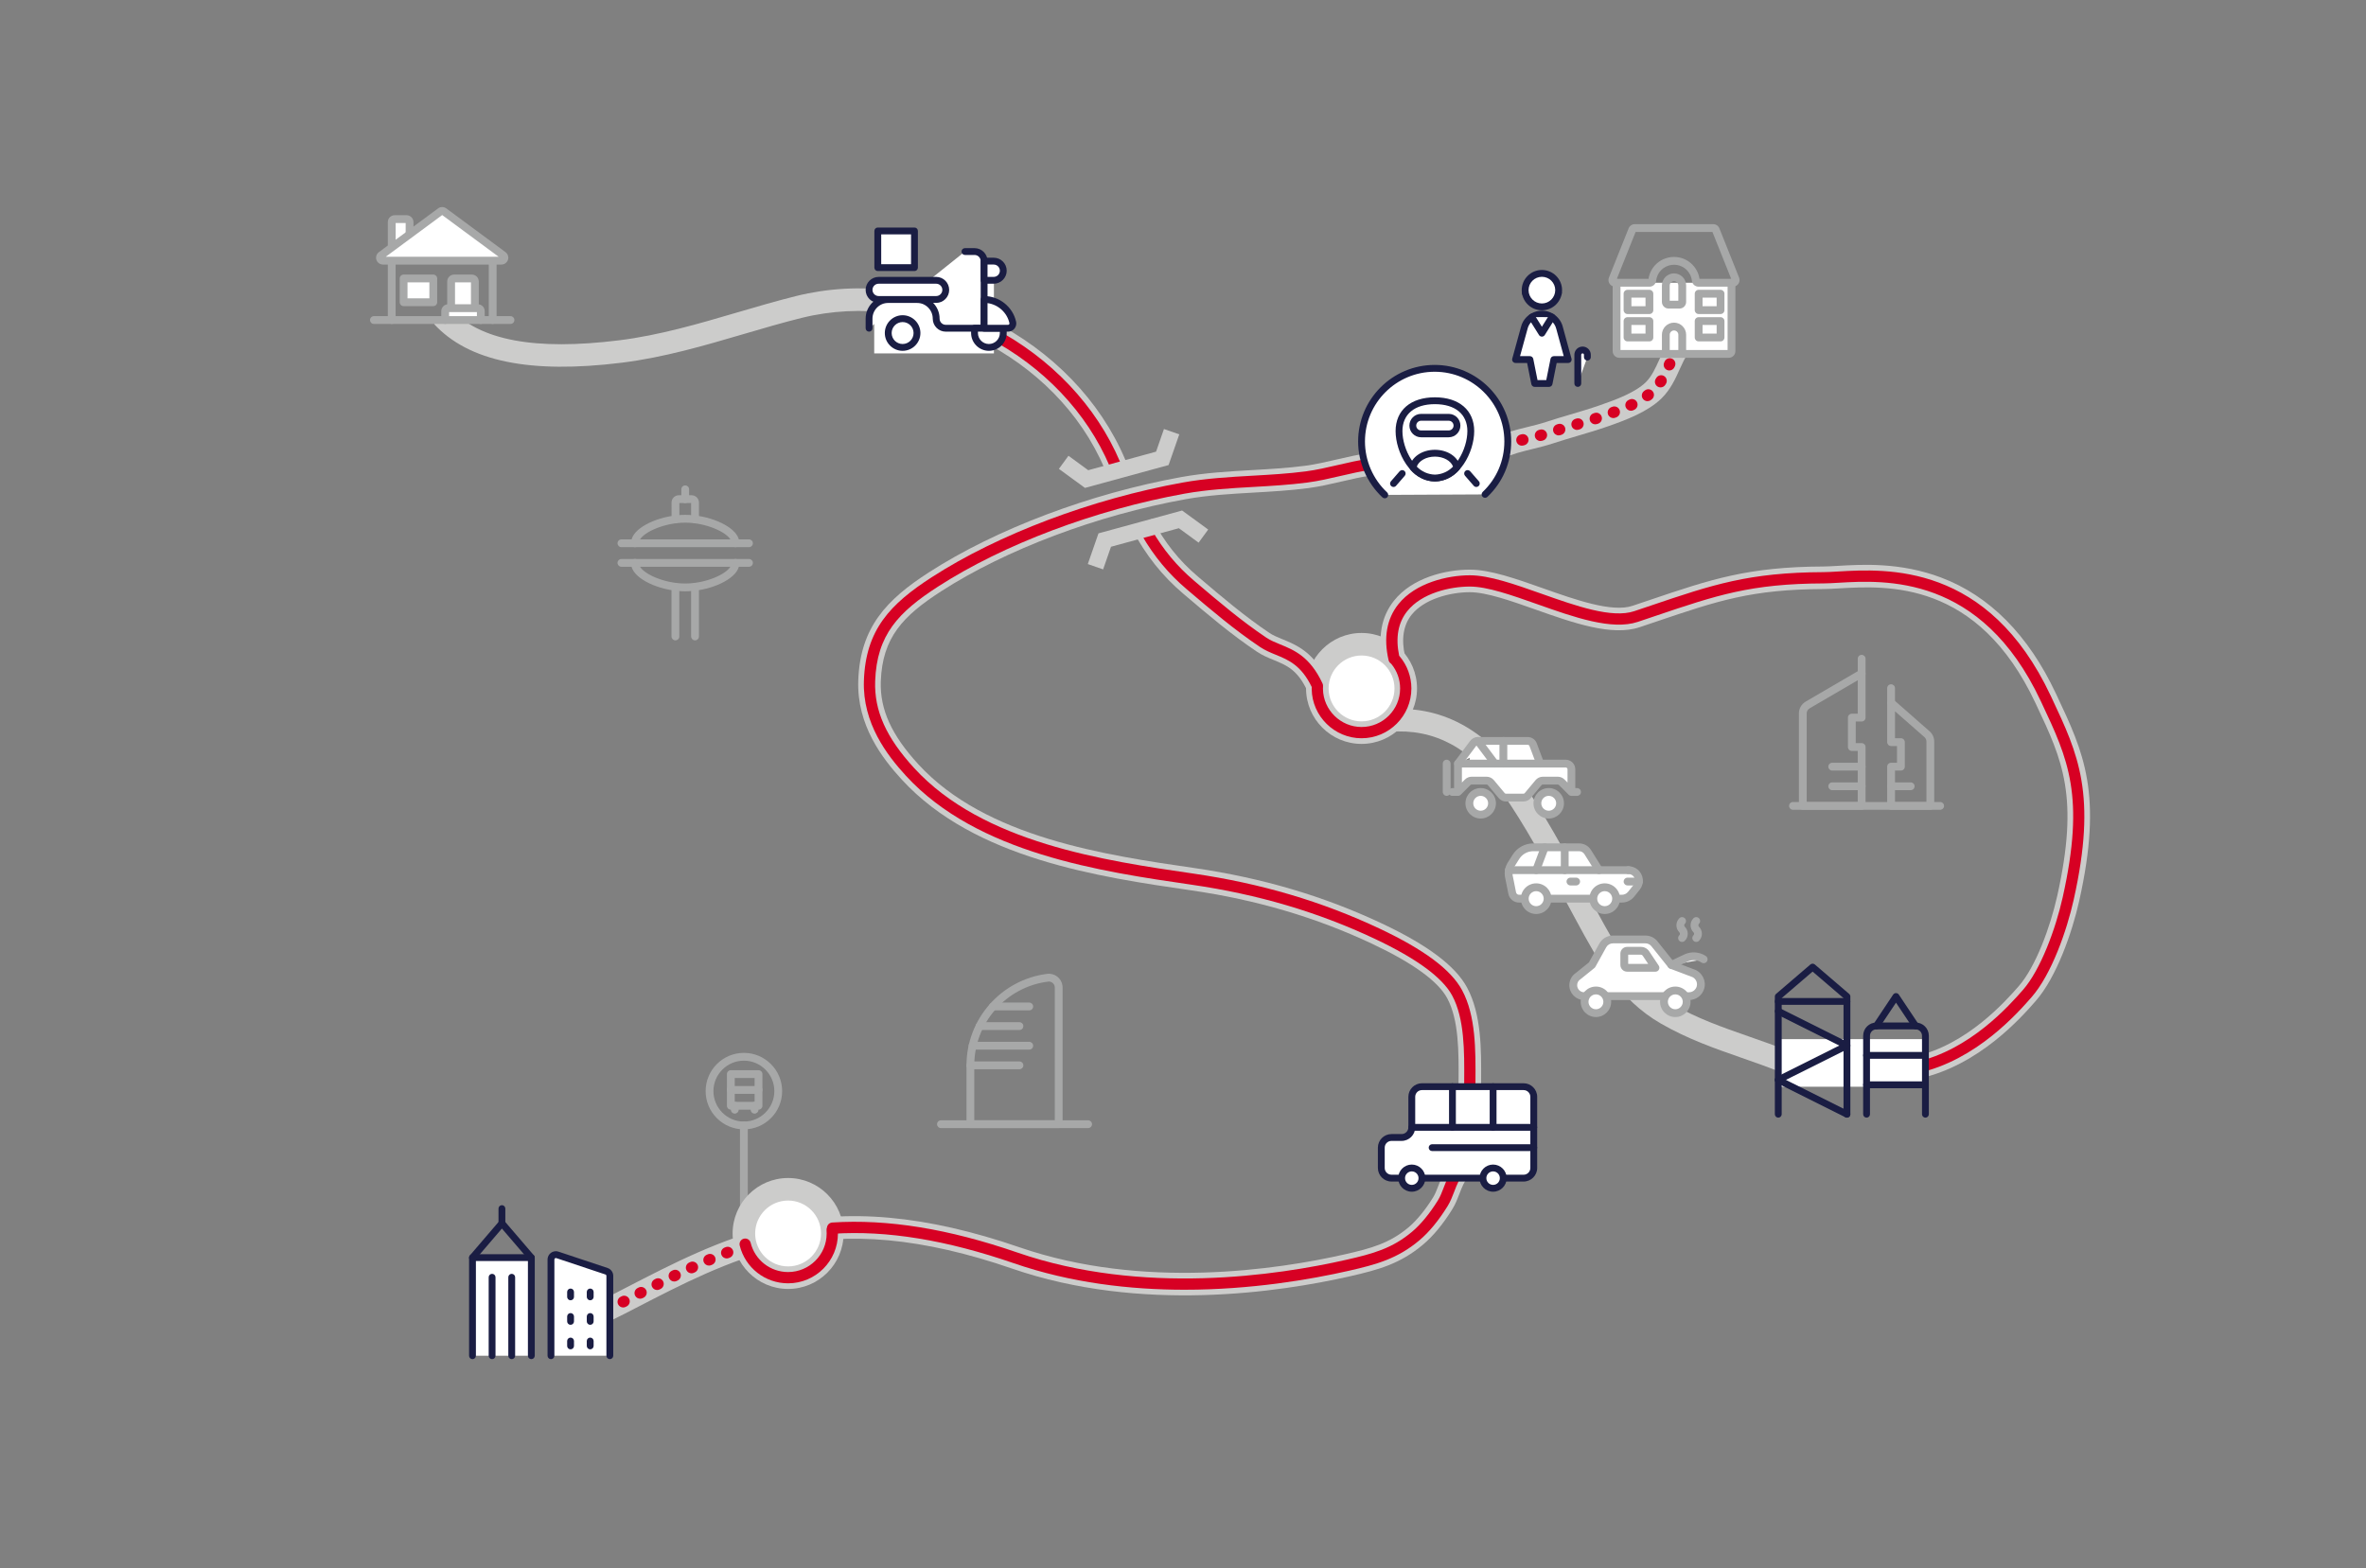 <?xml version="1.0" encoding="utf-8"?>
<!-- Generator: Adobe Illustrator 15.0.2, SVG Export Plug-In . SVG Version: 6.00 Build 0)  -->
<!DOCTYPE svg PUBLIC "-//W3C//DTD SVG 1.1//EN" "http://www.w3.org/Graphics/SVG/1.1/DTD/svg11.dtd">
<svg version="1.1" xmlns="http://www.w3.org/2000/svg" xmlns:xlink="http://www.w3.org/1999/xlink" x="0px" y="0px"
	 width="1312.67px" height="870.176px" viewBox="1626.39 0 1312.67 870.176" enable-background="new 1626.39 0 1312.67 870.176"
	 xml:space="preserve">
<rect x="1626.39" y="0" width="1312.67" height="870.176" fill="#808080" stroke="none"/>
<g id="Vrstva_2">
	<path fill="#CCCCCB" d="M2615.467,595.377c-7.816-3.197-15.644-5.926-23.212-8.564c-14.501-5.056-29.495-10.282-44.365-18.854
		c-23.257-13.403-34.767-34.648-46.952-57.142l-0.82-1.514c-1.887-3.48-3.774-6.992-5.673-10.522
		c-10.819-20.126-22.008-40.938-34.854-59.308c-17.122-24.484-37.485-35.408-62.249-33.401l-1.012-12.469
		c29.165-2.367,53.899,10.655,73.513,38.701c13.267,18.971,24.631,40.11,35.621,60.553c1.892,3.518,3.772,7.017,5.652,10.483
		l0.822,1.518c11.81,21.8,22.009,40.626,42.198,52.263c13.853,7.983,27.64,12.79,42.236,17.878c7.724,2.692,15.709,5.477,23.831,8.8
		L2615.467,595.377z"/>
	<g>
		<circle fill="#FFFFFF" cx="2381.784" cy="381.991" r="24.528"/>
		<path fill="#CCCCCB" d="M2381.785,412.771c-16.975,0-30.784-13.808-30.784-30.78c0-16.974,13.81-30.782,30.784-30.782
			c16.974,0,30.782,13.809,30.782,30.782C2412.568,398.963,2398.759,412.771,2381.785,412.771z M2381.785,363.719
			c-10.076,0-18.274,8.197-18.274,18.272c0,10.074,8.198,18.271,18.274,18.271c10.075,0,18.272-8.196,18.272-18.271
			C2400.058,371.916,2391.861,363.719,2381.785,363.719z"/>
	</g>
	<path fill="#CCCCCB" d="M2351.634,383.194c-5.407-11.583-11.504-14.078-18.563-16.967c-3.087-1.263-6.278-2.569-9.365-4.644
		c-14.393-9.676-26.929-20.331-40.199-31.612l-0.727-0.617c-11.539-9.809-20.519-21.098-28.26-35.53l11.023-5.913
		c7.074,13.187,14.889,23.028,25.338,31.911l0.727,0.617c12.995,11.046,25.27,21.479,39.077,30.762
		c2.027,1.362,4.389,2.329,7.123,3.448c7.879,3.224,17.685,7.236,25.161,23.254L2351.634,383.194z"/>
	<path fill="#CCCCCB" d="M2691.169,598.449l-2.668-12.223c29.265-6.389,50.804-30.944,57.882-39.014
		c9.43-10.751,17.517-32.854,21.348-49.99c12.355-55.26,2.885-75.382-11.45-105.84l-0.605-1.287
		c-32.042-68.118-82.155-65.189-109.078-63.616c-3.245,0.19-6.047,0.354-8.476,0.363c-39.862,0.153-58.538,6.47-92.441,17.937
		c-3.075,1.04-6.269,2.12-9.606,3.239c-15.453,5.179-36.915-2.417-57.674-9.763c-13.427-4.75-27.31-9.663-36.512-9.663
		c-11.134,0-25.449,3.871-32.332,12.517c-4.6,5.779-5.819,13.543-3.625,23.075l-12.191,2.807
		c-3.092-13.432-1.063-24.761,6.029-33.672c10.114-12.708,28.39-17.236,42.119-17.236c11.351,0,25.599,5.042,40.685,10.379
		c17.889,6.33,38.165,13.501,49.524,9.695c3.327-1.115,6.51-2.192,9.575-3.229c33.989-11.496,54.505-18.435,96.4-18.596
		c2.088-0.008,4.732-0.163,7.795-0.342c13.886-0.812,34.872-2.037,57.352,6.43c27.021,10.178,48.479,31.828,63.776,64.35
		l0.604,1.284c14.879,31.615,25.63,54.457,12.34,113.898c-3.873,17.318-12.521,42.248-24.152,55.509
		C2748.038,564.297,2724.456,591.183,2691.169,598.449z"/>
	<path fill="#D70023" d="M2689.832,595.466c-1.438,0-2.733-0.998-3.053-2.461c-0.368-1.688,0.701-3.354,2.389-3.723
		c30.271-6.608,52.32-31.746,59.565-40.007c9.794-11.166,18.131-33.847,22.05-51.37c12.589-56.305,2.937-76.813-11.673-107.855
		l-0.605-1.286c-32.943-70.033-86.399-66.911-112.091-65.406c-3.199,0.187-5.962,0.349-8.306,0.357
		c-40.37,0.155-59.217,6.53-93.431,18.102c-3.072,1.039-6.264,2.118-9.599,3.236c-14.426,4.835-35.376-2.577-55.637-9.746
		c-14.305-5.062-27.815-9.842-37.555-9.842c-11.015,0-26.731,3.587-34.778,13.697c-5.057,6.352-6.551,14.666-4.447,24.72
		c0.087,0.082,0.168,0.167,0.245,0.258c4.213,4.98,6.533,11.319,6.533,17.851c0,15.248-12.406,27.653-27.655,27.653
		c-15.015,0-27.42-12.209-27.653-27.215l-0.004-0.438l0.024-0.784c-5.865-12.132-12.997-15.052-19.896-17.875
		c-2.941-1.204-5.983-2.448-8.805-4.345c-14.247-9.578-26.717-20.177-39.919-31.399l-0.727-0.618
		c-10.083-8.571-18.007-18.098-24.935-29.98c-0.87-1.492-0.365-3.407,1.127-4.277c1.489-0.871,3.406-0.366,4.277,1.126
		c6.561,11.253,14.054,20.266,23.581,28.365l0.727,0.618c13.064,11.104,25.403,21.593,39.358,30.974
		c2.291,1.541,4.91,2.612,7.683,3.747c7.759,3.175,16.553,6.773,23.512,21.682c0.207,0.445,0.308,0.932,0.292,1.422l-0.046,1.443
		l0.004,0.242c0.181,11.61,9.78,21.057,21.399,21.057c11.8,0,21.399-9.599,21.399-21.398c0-4.967-1.733-9.79-4.886-13.611
		l-0.471-0.394c-0.522-0.437-0.888-1.033-1.041-1.697c-2.868-12.457-1.042-22.895,5.428-31.022
		c9.434-11.852,27.268-16.057,39.673-16.057c10.813,0,24.816,4.955,39.641,10.2c19.263,6.815,39.181,13.862,51.563,9.712
		c3.33-1.116,6.516-2.193,9.583-3.231c33.688-11.395,54.023-18.272,95.411-18.431c2.173-0.008,4.856-0.165,7.965-0.347
		c27.06-1.584,83.371-4.874,118.115,68.988l0.604,1.285c14.614,31.052,25.174,53.488,12.117,111.884
		c-3.792,16.959-12.209,41.312-23.45,54.13c-7.582,8.644-30.653,34.945-62.935,41.993
		C2690.278,595.442,2690.053,595.466,2689.832,595.466z"/>
	<g>
		<path fill="#A7A8A8" d="M2039.103,683.836c-1.196,0-2.165-0.969-2.165-2.165v-57.182c0-1.196,0.969-2.165,2.165-2.165
			s2.165,0.969,2.165,2.165v57.182C2041.268,682.867,2040.299,683.836,2039.103,683.836z"/>
		<path fill="#A7A8A8" d="M2039.103,626.654c-11.703,0-21.224-9.521-21.224-21.225c0-11.704,9.521-21.227,21.224-21.227
			s21.224,9.522,21.224,21.227C2060.326,617.133,2050.806,626.654,2039.103,626.654z M2039.103,588.533
			c-9.314,0-16.894,7.58-16.894,16.896c0,9.315,7.579,16.895,16.894,16.895s16.894-7.579,16.894-16.895
			C2055.996,596.113,2048.417,588.533,2039.103,588.533z"/>
		<g>
			<path fill="#A7A8A8" d="M2047.224,615.717h-15.362c-1.196,0-2.165-0.969-2.165-2.165v-17.558c0-1.196,0.969-2.165,2.165-2.165
				h15.362c1.196,0,2.165,0.969,2.165,2.165v17.558C2049.389,614.748,2048.42,615.717,2047.224,615.717z M2034.027,611.387h11.032
				v-13.228h-11.032V611.387z"/>
			<path fill="#A7A8A8" d="M2034.055,617.908c-1.196,0-2.165-0.969-2.165-2.165v-2.191c0-1.196,0.969-2.165,2.165-2.165
				s2.165,0.969,2.165,2.165v2.191C2036.22,616.939,2035.251,617.908,2034.055,617.908z"/>
			<path fill="#A7A8A8" d="M2045.03,617.908c-1.196,0-2.165-0.969-2.165-2.165v-2.191c0-1.196,0.969-2.165,2.165-2.165
				s2.165,0.969,2.165,2.165v2.191C2047.195,616.939,2046.226,617.908,2045.03,617.908z"/>
			<path fill="#A7A8A8" d="M2047.224,606.937h-15.362c-1.196,0-2.165-0.969-2.165-2.165s0.969-2.165,2.165-2.165h15.362
				c1.196,0,2.165,0.969,2.165,2.165S2048.42,606.937,2047.224,606.937z"/>
		</g>
	</g>
	<path fill="#CCCCCB" d="M1962.674,734.526l-7.678-9.877c2.91-2.263,6.33-3.917,9.348-5.377c0.908-0.44,1.795-0.868,2.626-1.297
		l6.249-3.227c26.969-13.942,52.441-27.112,84-34.869c39.053-9.598,83.141-5.605,134.779,12.208
		c68.394,23.593,142.617,12.537,180.773,3.847c14.357-3.271,24.552-6.071,35.015-14.861c4.594-3.859,9.349-9.654,13.752-16.758
		c1.106-1.785,1.985-4.077,2.916-6.504c1.762-4.595,3.758-9.802,8.152-13.833l8.457,9.219c-2.225,2.041-3.538,5.466-4.929,9.093
		c-1.098,2.863-2.233,5.824-3.964,8.616c-5.165,8.333-10.662,14.977-16.338,19.745c-12.591,10.577-24.639,13.917-40.284,17.48
		c-39.455,8.986-116.298,20.39-187.631-4.218c-49.291-17.003-91.066-20.891-127.713-11.886
		c-30.118,7.402-54.95,20.241-81.241,33.833c-2.074,1.072-4.161,2.151-6.264,3.235c-0.921,0.475-1.901,0.949-2.907,1.437
		C1967.212,731.782,1964.543,733.073,1962.674,734.526z"/>
	<path fill="#D70023" d="M1962.669,730.257c-1.106,0-2.178-0.588-2.746-1.626c-0.829-1.515-0.273-3.416,1.241-4.245l0.552-0.3
		c1.526-0.816,3.418-0.241,4.234,1.279c0.815,1.522,0.243,3.418-1.279,4.234l-0.503,0.272
		C1963.692,730.133,1963.177,730.257,1962.669,730.257z M1972.132,725.48c-1.138,0-2.234-0.622-2.788-1.705
		c-0.786-1.538-0.176-3.422,1.362-4.208l0.514-0.265c1.533-0.798,3.421-0.199,4.217,1.334s0.199,3.421-1.334,4.217l-0.551,0.284
		C1973.097,725.37,1972.611,725.48,1972.132,725.48z M1981.548,720.616c-1.133,0-2.226-0.617-2.781-1.692
		c-0.793-1.535-0.191-3.422,1.343-4.214l0.537-0.277c1.541-0.789,3.422-0.184,4.212,1.353c0.789,1.537,0.184,3.422-1.353,4.212
		l-0.525,0.27C1982.522,720.504,1982.031,720.616,1981.548,720.616z M1990.981,715.791c-1.141,0-2.239-0.625-2.791-1.711
		c-0.782-1.54-0.169-3.423,1.371-4.205l0.54-0.273c1.543-0.779,3.423-0.16,4.202,1.38c0.779,1.542,0.161,3.423-1.38,4.202
		l-0.528,0.268C1991.941,715.682,1991.457,715.791,1990.981,715.791z M2000.467,711.071c-1.156,0-2.269-0.645-2.812-1.754
		c-0.759-1.552-0.116-3.425,1.436-4.184l0.552-0.269c1.554-0.75,3.425-0.101,4.177,1.454s0.102,3.425-1.454,4.177l-0.526,0.257
		C2001.397,710.969,2000.929,711.071,2000.467,711.071z M2010.042,706.528c-1.182,0-2.313-0.673-2.841-1.815
		c-0.725-1.567-0.041-3.427,1.526-4.151l0.558-0.256c1.572-0.717,3.427-0.025,4.145,1.545c0.718,1.571,0.026,3.427-1.545,4.145
		l-0.532,0.244C2010.928,706.436,2010.482,706.528,2010.042,706.528z M2019.732,702.238c-1.216,0-2.372-0.714-2.879-1.903
		c-0.676-1.59,0.064-3.426,1.653-4.103l0.559-0.236c1.585-0.676,3.425,0.068,4.099,1.661c0.674,1.59-0.07,3.426-1.661,4.099
		l-0.547,0.232C2020.556,702.158,2020.141,702.238,2019.732,702.238z M2029.559,698.266c-1.254,0-2.438-0.759-2.917-1.998
		c-0.624-1.61,0.176-3.422,1.786-4.046l0.58-0.222c1.615-0.617,3.421,0.197,4.034,1.812c0.614,1.614-0.197,3.421-1.812,4.034
		l-0.543,0.208C2030.317,698.198,2029.934,698.266,2029.559,698.266z M2039.53,694.672c-1.305,0-2.521-0.821-2.962-2.125
		c-0.555-1.637,0.323-3.411,1.959-3.965l0.585-0.196c1.642-0.549,3.41,0.34,3.956,1.978c0.547,1.639-0.339,3.41-1.978,3.956
		l-0.558,0.187C2040.199,694.619,2039.862,694.672,2039.53,694.672z"/>
	<g>
		<circle fill="#FFFFFF" cx="2063.63" cy="684.423" r="24.528"/>
		<path fill="#CCCCCB" d="M2063.631,715.203c-16.975,0-30.784-13.808-30.784-30.78c0-16.974,13.81-30.782,30.784-30.782
			c16.974,0,30.782,13.809,30.782,30.782C2094.413,701.396,2080.605,715.203,2063.631,715.203z M2063.631,666.15
			c-10.076,0-18.274,8.197-18.274,18.272c0,10.074,8.198,18.271,18.274,18.271c10.075,0,18.272-8.196,18.272-18.271
			C2081.904,674.348,2073.706,666.15,2063.631,666.15z"/>
	</g>
	<path fill="#D70023" d="M2283.543,715.635c-30.091,0-62.908-3.743-94.604-14.678c-37.578-12.962-70.429-18.32-100.424-16.383
		c-1.764,0.097-3.212-1.197-3.323-2.919c-0.111-1.725,1.195-3.212,2.92-3.323c30.843-1.992,64.489,3.475,102.866,16.713
		c69.133,23.847,144.009,12.705,182.488,3.938c14.804-3.371,25.33-6.272,36.332-15.516c4.844-4.07,9.823-10.123,14.398-17.504
		c1.263-2.037,2.193-4.464,3.178-7.032c1.719-4.481,3.495-9.115,7.347-12.648c1.272-1.168,3.25-1.081,4.419,0.19
		c1.168,1.272,1.082,3.251-0.19,4.419c-2.767,2.538-4.208,6.298-5.734,10.278c-1.046,2.728-2.128,5.548-3.702,8.088
		c-4.99,8.051-10.27,14.443-15.691,18.998c-12.053,10.125-23.753,13.36-38.967,16.826
		C2353.292,709.993,2320.473,715.635,2283.543,715.635z"/>
	<path fill="#CCCCCB" d="M2448.09,605.588h-12.51c0-1.896,0.013-3.839,0.025-5.816c0.105-15.846,0.224-33.807-6.308-45.913
		c-5.063-9.386-19.027-19.516-41.502-30.11c-31.19-14.704-64.126-24.434-100.689-29.745
		c-50.646-7.358-120.009-17.437-160.398-61.431c-10.774-11.735-25-30.198-24.147-54.932c1.021-29.613,15.75-44.934,39.184-60.055
		c37.216-24.015,89.616-43.791,140.172-52.9c13.196-2.377,26.418-3.129,39.204-3.855c9.667-0.55,19.662-1.118,29.408-2.392
		c5.697-0.745,11.622-2.124,17.353-3.457c5.933-1.381,12.067-2.809,18.151-3.596l1.605,12.406
		c-5.464,0.707-11.029,2.002-16.922,3.374c-6.025,1.402-12.256,2.852-18.565,3.677c-10.201,1.333-20.429,1.915-30.32,2.477
		c-12.413,0.705-25.248,1.435-37.695,3.677c-49.014,8.832-99.708,27.935-135.607,51.1c-21.054,13.586-32.623,25.574-33.465,49.975
		c-0.535,15.544,5.898,29.744,20.86,46.041c37.379,40.715,104.195,50.422,152.982,57.51c37.806,5.493,71.898,15.57,104.225,30.81
		c25.296,11.925,40.729,23.532,47.178,35.487c8.053,14.926,7.923,34.588,7.808,51.936
		C2448.103,601.804,2448.09,603.72,2448.09,605.588z"/>
	<path fill="#D70023" d="M2441.835,608.716c-1.728,0-3.128-1.4-3.128-3.128c0-1.889,0.014-3.825,0.026-5.795
		c0.107-16.222,0.229-34.608-6.684-47.419c-5.388-9.986-19.828-20.569-42.921-31.455c-31.475-14.838-64.699-24.654-101.572-30.012
		c-50.182-7.29-118.908-17.275-158.545-60.45c-10.402-11.331-24.138-29.123-23.326-52.709c0.979-28.376,14.585-42.583,37.755-57.535
		c36.886-23.803,88.86-43.41,139.03-52.45c13.009-2.344,26.135-3.089,38.827-3.811c9.723-0.552,19.776-1.124,29.636-2.413
		c5.851-0.765,11.852-2.162,17.656-3.512c5.857-1.363,11.915-2.773,17.844-3.54c1.704-0.222,3.281,0.987,3.503,2.7
		s-0.987,3.281-2.7,3.503c-5.618,0.727-11.259,2.04-17.229,3.429c-5.951,1.385-12.105,2.817-18.263,3.622
		c-10.087,1.319-20.257,1.896-30.091,2.456c-12.507,0.711-25.438,1.446-38.073,3.722c-49.399,8.901-100.521,28.172-136.749,51.55
		c-21.944,14.161-34.005,26.721-34.894,52.495c-0.566,16.429,6.121,31.314,21.682,48.264
		c38.132,41.535,105.584,51.335,154.836,58.491c37.496,5.447,71.299,15.438,103.342,30.543c24.67,11.63,39.638,22.798,45.759,34.143
		c7.672,14.222,7.545,33.458,7.433,50.431c-0.013,1.956-0.025,3.879-0.025,5.754
		C2444.963,607.315,2443.563,608.716,2441.835,608.716z"/>
	<path fill="#CCCCCB" d="M2460.642,254.178l-5.613-11.181c5.592-2.807,12.229-4.439,18.649-6.018
		c3.721-0.915,7.234-1.779,10.392-2.823c4.519-1.496,9.158-2.867,13.645-4.194c5.326-1.575,10.834-3.203,16.12-5.034
		c9.378-3.249,19.864-7.187,25.621-12.816c3.319-3.247,5.434-7.933,7.478-12.465c1.695-3.758,3.448-7.643,5.953-10.884l9.898,7.65
		c-1.604,2.076-2.985,5.137-4.448,8.378c-2.403,5.329-5.128,11.369-10.134,16.265c-7.605,7.437-19.614,12-30.272,15.693
		c-5.559,1.926-11.207,3.596-16.669,5.21c-4.392,1.299-8.934,2.642-13.262,4.074c-3.623,1.199-7.543,2.163-11.334,3.095
		C2470.917,250.542,2464.974,252.003,2460.642,254.178z"/>
	<path fill="#D70023" d="M2460.632,250.458c-1.233,0-2.403-0.735-2.897-1.948c-0.651-1.6,0.117-3.425,1.717-4.077
		c0.2-0.082,0.402-0.162,0.606-0.241c1.607-0.625,3.422,0.174,4.047,1.784c0.624,1.61-0.175,3.422-1.785,4.047l-0.509,0.203
		C2461.425,250.384,2461.026,250.458,2460.632,250.458z M2470.739,247.29c-1.395,0-2.666-0.939-3.027-2.352
		c-0.429-1.673,0.58-3.377,2.253-3.806l0.583-0.149c1.674-0.429,3.377,0.581,3.806,2.253c0.429,1.673-0.58,3.377-2.253,3.806
		l-0.583,0.149C2471.256,247.257,2470.995,247.29,2470.739,247.29z M2481.024,244.701c-1.381,0-2.646-0.922-3.02-2.32
		c-0.446-1.668,0.544-3.383,2.213-3.83l0.561-0.152c1.673-0.461,3.387,0.523,3.844,2.189c0.456,1.666-0.524,3.386-2.189,3.843
		l-0.598,0.162C2481.564,244.667,2481.291,244.701,2481.024,244.701z M2491.156,241.589c-1.336,0-2.572-0.863-2.987-2.206
		c-0.51-1.65,0.415-3.401,2.065-3.911l0.582-0.179c1.651-0.505,3.4,0.424,3.905,2.075c0.506,1.652-0.423,3.4-2.075,3.906
		l-0.566,0.174C2491.773,241.543,2491.462,241.589,2491.156,241.589z M2501.313,238.549c-1.352,0-2.598-0.883-2.999-2.245
		c-0.488-1.657,0.46-3.396,2.117-3.883l0.563-0.167c1.658-0.494,3.396,0.448,3.892,2.103c0.494,1.655-0.447,3.397-2.103,3.892
		l-0.586,0.173C2501.903,238.508,2501.605,238.549,2501.313,238.549z M2511.448,235.447c-1.32,0-2.547-0.843-2.975-2.167
		c-0.531-1.644,0.37-3.406,2.014-3.938l0.564-0.183c1.644-0.536,3.408,0.362,3.942,2.005c0.535,1.642-0.363,3.407-2.005,3.942
		l-0.578,0.188C2512.091,235.397,2511.768,235.447,2511.448,235.447z M2521.468,231.978c-1.274,0-2.471-0.785-2.936-2.05
		c-0.596-1.622,0.236-3.418,1.857-4.014l0.543-0.201c1.614-0.604,3.419,0.212,4.026,1.83c0.606,1.617-0.213,3.42-1.831,4.026
		l-0.582,0.217C2522.191,231.916,2521.826,231.978,2521.468,231.978z M2531.261,227.915c-1.169,0-2.29-0.659-2.826-1.785
		c-0.742-1.56-0.079-3.426,1.48-4.167l0.522-0.25c1.556-0.751,3.425-0.101,4.177,1.454s0.102,3.425-1.454,4.177l-0.558,0.268
		C2532.169,227.817,2531.711,227.915,2531.261,227.915z M2540.412,222.592c-0.962,0-1.91-0.442-2.523-1.276
		c-1.022-1.392-0.724-3.349,0.668-4.372l0.437-0.327c1.373-1.047,3.337-0.783,4.384,0.591c1.047,1.374,0.782,3.336-0.591,4.383
		c-0.173,0.131-0.348,0.262-0.524,0.392C2541.703,222.394,2541.055,222.592,2540.412,222.592z M2547.673,214.962
		c-0.587,0-1.18-0.165-1.707-0.509c-1.446-0.944-1.854-2.882-0.908-4.329l0.296-0.461c0.922-1.462,2.854-1.899,4.313-0.979
		c1.462,0.921,1.899,2.852,0.979,4.313c-0.116,0.184-0.233,0.366-0.353,0.547C2549.695,214.463,2548.694,214.962,2547.673,214.962z
		 M2552.538,205.557c-0.432,0-0.87-0.09-1.289-0.28c-1.573-0.713-2.271-2.567-1.558-4.14l0.245-0.542
		c0.711-1.575,2.563-2.275,4.138-1.563c1.574,0.711,2.274,2.563,1.563,4.137l-0.249,0.551
		C2554.865,204.874,2553.728,205.557,2552.538,205.557z M2557.473,196.196c-0.633,0-1.272-0.192-1.825-0.591
		c-1.401-1.01-1.719-2.964-0.709-4.366c0.139-0.193,0.281-0.383,0.426-0.569c1.061-1.365,3.024-1.611,4.389-0.552
		c1.364,1.059,1.611,3.024,0.553,4.388c-0.1,0.128-0.197,0.258-0.293,0.391C2559.402,195.745,2558.445,196.196,2557.473,196.196z"/>
	<g transform="matrix(5.833,0,0,5.833,0,0)">
		<path fill="#A7A8A8" d="M382.322,107.311h-13.997c-0.205,0-0.371-0.166-0.371-0.371s0.166-0.371,0.371-0.371h13.997
			c0.205,0,0.371,0.166,0.371,0.371S382.527,107.311,382.322,107.311z"/>
		<path fill="#A7A8A8" d="M379.523,107.311h-8.399c-0.205,0-0.371-0.166-0.371-0.371v-5.599c0-4.409,3.299-8.15,7.674-8.702
			c0.727-0.09,1.369,0.428,1.457,1.132c0.007,0.054,0.01,0.108,0.01,0.162v13.006C379.894,107.145,379.728,107.311,379.523,107.311z
			 M371.495,106.569h7.657V93.934c0-0.023-0.002-0.046-0.005-0.07c-0.038-0.304-0.319-0.526-0.628-0.488
			c-4.004,0.505-7.024,3.929-7.024,7.965V106.569z"/>
		<path fill="#A7A8A8" d="M375.79,101.712h-4.666c-0.205,0-0.371-0.166-0.371-0.371s0.166-0.371,0.371-0.371h4.666
			c0.205,0,0.371,0.166,0.371,0.371S375.995,101.712,375.79,101.712z"/>
		<path fill="#A7A8A8" d="M376.723,99.846h-5.391c-0.205,0-0.371-0.166-0.371-0.371s0.166-0.371,0.371-0.371h5.391
			c0.205,0,0.371,0.166,0.371,0.371S376.928,99.846,376.723,99.846z"/>
		<path fill="#A7A8A8" d="M375.79,97.98h-3.792c-0.205,0-0.371-0.166-0.371-0.371s0.166-0.371,0.371-0.371h3.792
			c0.205,0,0.371,0.166,0.371,0.371S375.995,97.98,375.79,97.98z"/>
		<path fill="#A7A8A8" d="M376.723,96.113h-3.46c-0.205,0-0.371-0.166-0.371-0.371s0.166-0.371,0.371-0.371h3.46
			c0.205,0,0.371,0.166,0.371,0.371S376.928,96.113,376.723,96.113z"/>
	</g>
	<g transform="matrix(5.833,0,0,5.833,0,0)">
		<path fill="#A7A8A8" d="M463.362,77.032h-13.997c-0.205,0-0.371-0.166-0.371-0.371s0.166-0.371,0.371-0.371h13.997
			c0.205,0,0.371,0.166,0.371,0.371S463.567,77.032,463.362,77.032z"/>
		<path fill="#A7A8A8" d="M455.897,64.434c-0.205,0-0.371-0.166-0.371-0.371v-1.399c0-0.205,0.166-0.371,0.371-0.371
			s0.371,0.166,0.371,0.371v1.399C456.268,64.268,456.102,64.434,455.897,64.434z"/>
		<path fill="#A7A8A8" d="M458.696,67.214c-0.205,0-0.371-0.166-0.371-0.371v-1.379c0-0.205,0.166-0.371,0.371-0.371
			s0.371,0.166,0.371,0.371v1.379C459.067,67.047,458.901,67.214,458.696,67.214z"/>
		<path fill="#A7A8A8" d="M455.897,77.032h-5.598c-0.205,0-0.371-0.166-0.371-0.371v-8.792c-0.002-0.463,0.246-0.896,0.647-1.13
			l5.135-2.996c0.115-0.067,0.256-0.068,0.372-0.001c0.115,0.066,0.186,0.189,0.186,0.322v4.199c0,0.205-0.166,0.371-0.371,0.371
			h-0.562v2.056h0.562c0.205,0,0.371,0.166,0.371,0.371v5.599C456.268,76.866,456.102,77.032,455.897,77.032z M450.669,76.29h4.856
			v-4.857h-0.562c-0.205,0-0.371-0.166-0.371-0.371v-2.799c0-0.205,0.166-0.371,0.371-0.371h0.562V64.71l-4.577,2.671
			c-0.173,0.101-0.279,0.287-0.279,0.487V76.29z"/>
		<path fill="#A7A8A8" d="M462.428,77.032h-3.732c-0.205,0-0.371-0.166-0.371-0.371v-3.732c0-0.205,0.166-0.371,0.371-0.371h0.562
			v-1.59h-0.562c-0.205,0-0.371-0.166-0.371-0.371v-3.753c0-0.146,0.085-0.278,0.218-0.338c0.133-0.06,0.288-0.037,0.398,0.059
			l3.414,2.996c0.282,0.248,0.444,0.605,0.444,0.981v6.121C462.799,76.866,462.633,77.032,462.428,77.032z M459.067,76.29h2.99
			v-5.75c0-0.162-0.07-0.316-0.191-0.423l-2.798-2.455v2.562h0.562c0.205,0,0.371,0.166,0.371,0.371v2.333
			c0,0.205-0.166,0.371-0.371,0.371h-0.562V76.29z"/>
		<path fill="#A7A8A8" d="M455.897,73.3h-2.799c-0.205,0-0.371-0.166-0.371-0.371s0.166-0.371,0.371-0.371h2.799
			c0.205,0,0.371,0.166,0.371,0.371S456.102,73.3,455.897,73.3z"/>
		<path fill="#A7A8A8" d="M455.897,75.166h-2.799c-0.205,0-0.371-0.166-0.371-0.371c0-0.205,0.166-0.371,0.371-0.371h2.799
			c0.205,0,0.371,0.166,0.371,0.371C456.268,75,456.102,75.166,455.897,75.166z"/>
		<path fill="#A7A8A8" d="M460.562,75.166h-1.866c-0.205,0-0.371-0.166-0.371-0.371c0-0.205,0.166-0.371,0.371-0.371h1.866
			c0.205,0,0.371,0.166,0.371,0.371C460.933,75,460.767,75.166,460.562,75.166z"/>
	</g>
	<g transform="matrix(5.833,0,0,5.833,0,0)">
		<path fill="#A7A8A8" d="M344.933,60.915c-0.205,0-0.371-0.166-0.371-0.371v-4.727c0-0.205,0.166-0.371,0.371-0.371
			s0.371,0.166,0.371,0.371v4.727C345.304,60.749,345.138,60.915,344.933,60.915z"/>
		<path fill="#A7A8A8" d="M343.067,60.915c-0.205,0-0.371-0.166-0.371-0.371v-4.726c0-0.205,0.166-0.371,0.371-0.371
			s0.371,0.166,0.371,0.371v4.726C343.438,60.749,343.272,60.915,343.067,60.915z"/>
		<path fill="#A7A8A8" d="M344.933,49.778c-0.205,0-0.371-0.166-0.371-0.371v-1.555h-1.12l0.003,1.552
			c0,0.205-0.166,0.371-0.37,0.372c0,0-0.001,0-0.001,0c-0.205,0-0.371-0.166-0.371-0.371l-0.003-1.6
			c-0.001-0.184,0.07-0.358,0.201-0.49c0.131-0.132,0.305-0.205,0.491-0.205h1.218c0.377,0.001,0.693,0.307,0.696,0.69v1.608
			C345.304,49.612,345.138,49.778,344.933,49.778z"/>
		<path fill="#A7A8A8" d="M344,47.851c-0.205,0-0.371-0.166-0.371-0.371v-0.933c0-0.205,0.166-0.371,0.371-0.371
			s0.371,0.166,0.371,0.371v0.933C344.371,47.685,344.205,47.851,344,47.851z"/>
		<path fill="#A7A8A8" d="M350.064,52.05h-12.13c-0.205,0-0.371-0.166-0.371-0.371c0-0.205,0.166-0.371,0.371-0.371h12.13
			c0.205,0,0.371,0.166,0.371,0.371C350.435,51.884,350.269,52.05,350.064,52.05z"/>
		<path fill="#A7A8A8" d="M348.78,52.05c-0.202,0-0.368-0.162-0.371-0.365c-0.002-0.105-0.028-0.211-0.075-0.305
			c-0.385-0.769-2.361-1.662-4.334-1.662c-1.973,0-3.95,0.893-4.334,1.661c-0.048,0.096-0.074,0.201-0.076,0.307
			c-0.003,0.205-0.168,0.374-0.377,0.365c-0.205-0.003-0.368-0.172-0.365-0.377c0.004-0.217,0.057-0.434,0.155-0.628
			c0.56-1.121,2.849-2.07,4.997-2.07c2.148,0,4.437,0.949,4.998,2.071c0.097,0.193,0.151,0.41,0.154,0.627
			c0.003,0.205-0.16,0.374-0.365,0.377C348.784,52.05,348.782,52.05,348.78,52.05z"/>
		<path fill="#A7A8A8" d="M350.064,53.916h-12.13c-0.205,0-0.371-0.166-0.371-0.371s0.166-0.371,0.371-0.371h12.13
			c0.205,0,0.371,0.166,0.371,0.371S350.269,53.916,350.064,53.916z"/>
		<path fill="#A7A8A8" d="M343.999,56.249c-2.147,0-4.436-0.949-4.998-2.071c-0.097-0.194-0.151-0.411-0.154-0.627
			c-0.003-0.205,0.16-0.374,0.365-0.377c0.209-0.007,0.374,0.16,0.377,0.365c0.002,0.107,0.027,0.21,0.076,0.306
			c0.385,0.769,2.361,1.662,4.334,1.662c1.973,0,3.95-0.893,4.334-1.661c0.049-0.097,0.074-0.2,0.076-0.307
			c0.003-0.203,0.169-0.365,0.371-0.365c0.002,0,0.004,0,0.006,0c0.205,0.003,0.369,0.172,0.365,0.377
			c-0.003,0.216-0.057,0.433-0.154,0.627C348.435,55.301,346.146,56.249,343.999,56.249z"/>
	</g>
	<g>
		<g transform="matrix(5.833,0,0,5.833,0,0)">
			<g>
				<path fill="#FFFFFF" d="M429.809,33.974v-0.228c0-0.252-0.204-0.455-0.456-0.455l0,0c-0.251,0-0.456,0.204-0.456,0.455v2.732"/>
				<path fill="#1A1D43" d="M428.897,36.804c-0.179,0-0.325-0.145-0.325-0.325v-2.732c0-0.43,0.35-0.78,0.781-0.78
					c0.43,0,0.781,0.35,0.781,0.78v0.228c0,0.18-0.146,0.325-0.325,0.325c-0.179,0-0.325-0.145-0.325-0.325v-0.228
					c0-0.072-0.058-0.13-0.13-0.13s-0.131,0.058-0.131,0.13v2.732C429.223,36.658,429.077,36.804,428.897,36.804z"/>
			</g>
			<g>
				<path fill="#FFFFFF" d="M427.052,27.872c-0.603-0.007-1.175-0.273-1.569-0.729c-0.396,0.456-0.967,0.722-1.57,0.729"/>
				<path fill="#1A1D43" d="M427.052,28.197c-0.001,0-0.002,0-0.004,0c-0.579-0.007-1.133-0.22-1.566-0.595
					c-0.433,0.375-0.988,0.589-1.566,0.595c-0.187-0.003-0.327-0.142-0.329-0.321c-0.002-0.179,0.142-0.327,0.321-0.329
					c0.509-0.006,0.993-0.231,1.329-0.617c0.062-0.071,0.151-0.112,0.245-0.112h0c0.094,0,0.184,0.041,0.246,0.112
					c0.334,0.386,0.818,0.611,1.327,0.616c0.179,0.002,0.323,0.149,0.321,0.329C427.375,28.054,427.23,28.197,427.052,28.197z"/>
			</g>
			<g>
				<path fill="#FFFFFF" d="M427.168,31.205c-0.223-0.929-1.158-1.502-2.087-1.279c-0.632,0.152-1.127,0.647-1.279,1.279
					l-0.824,2.997h1.366l0.455,2.276h1.366l0.456-2.276h1.366L427.168,31.205z"/>
				<path fill="#1A1D43" d="M426.165,36.804h-1.366c-0.155,0-0.288-0.109-0.319-0.261l-0.403-2.015h-1.1
					c-0.101,0-0.197-0.047-0.258-0.128c-0.062-0.081-0.082-0.185-0.055-0.283l0.824-2.997c0.179-0.745,0.761-1.327,1.516-1.509
					c0.158-0.038,0.32-0.057,0.481-0.057c0.953,0,1.775,0.648,1.998,1.576l0.817,2.987c0.027,0.098,0.006,0.202-0.055,0.283
					c-0.061,0.081-0.157,0.128-0.258,0.128h-1.099l-0.403,2.015C426.454,36.694,426.32,36.804,426.165,36.804z M425.066,36.154
					h0.833l0.403-2.015c0.03-0.152,0.164-0.261,0.319-0.261h0.94l-0.707-2.586c-0.155-0.645-0.717-1.088-1.368-1.088
					c-0.11,0-0.221,0.013-0.329,0.039c-0.516,0.124-0.915,0.522-1.039,1.039l-0.714,2.596h0.94c0.155,0,0.288,0.109,0.319,0.261
					L425.066,36.154z"/>
			</g>
			<g>
				<path fill="#FFFFFF" d="M426.44,30.165l-0.958,1.532l-0.958-1.532"/>
				<path fill="#1A1D43" d="M425.483,32.022c-0.112,0-0.216-0.058-0.276-0.153l-0.958-1.532c-0.095-0.152-0.049-0.353,0.103-0.448
					c0.152-0.095,0.353-0.049,0.448,0.103l0.682,1.091l0.682-1.091c0.095-0.152,0.296-0.199,0.448-0.103
					c0.152,0.095,0.199,0.296,0.103,0.448l-0.958,1.532C425.699,31.964,425.595,32.022,425.483,32.022z"/>
			</g>
			<g>
				<path fill="#FFFFFF" d="M423.889,27.599c0,0.881,0.713,1.594,1.594,1.594c0.88,0,1.594-0.713,1.594-1.594
					c0-0.88-0.714-1.593-1.594-1.593C424.602,26.006,423.889,26.719,423.889,27.599z"/>
				<path fill="#1A1D43" d="M425.483,29.518c-1.058,0-1.919-0.861-1.919-1.919c0-1.058,0.861-1.918,1.919-1.918
					c1.058,0,1.919,0.861,1.919,1.918C427.402,28.657,426.541,29.518,425.483,29.518z M425.483,26.331
					c-0.7,0-1.269,0.569-1.269,1.268c0,0.7,0.569,1.269,1.269,1.269s1.269-0.569,1.269-1.269
					C426.752,26.9,426.182,26.331,425.483,26.331z"/>
			</g>
		</g>
	</g>
	<g>
		<g transform="matrix(5.833,0,0,5.833,0,0)">
			<g>
				<path fill="#FFFFFF" d="M412.14,112.072h-0.966c-0.534,0-0.967-0.433-0.967-0.967v-1.933c0-0.534,0.433-0.966,0.967-0.966h0.966
					c0.534,0,0.967-0.433,0.967-0.967v-2.9c0-0.534,0.433-0.967,0.966-0.967h9.668c0.534,0,0.967,0.432,0.967,0.967v6.767
					c0,0.534-0.433,0.967-0.967,0.967h-1.934"/>
				<path fill="#1A1D43" d="M423.742,112.397h-1.934c-0.179,0-0.325-0.146-0.325-0.325s0.146-0.325,0.325-0.325h1.934
					c0.354,0,0.642-0.288,0.642-0.642v-6.767c0-0.354-0.288-0.642-0.642-0.642h-9.668c-0.354,0-0.641,0.288-0.641,0.642v2.9
					c0,0.713-0.58,1.292-1.292,1.292h-0.966c-0.354,0-0.642,0.288-0.642,0.641v1.933c0,0.354,0.288,0.642,0.642,0.642h0.966
					c0.179,0,0.325,0.146,0.325,0.325s-0.146,0.325-0.325,0.325h-0.966c-0.712,0-1.292-0.58-1.292-1.292v-1.933
					c0-0.712,0.58-1.292,1.292-1.292h0.966c0.354,0,0.642-0.288,0.642-0.642v-2.9c0-0.712,0.579-1.292,1.291-1.292h9.668
					c0.712,0,1.292,0.58,1.292,1.292v6.767C425.034,111.817,424.455,112.397,423.742,112.397z"/>
			</g>
			<g>
				<path fill="#FFFFFF" d="M414.074,112.072h5.801"/>
				<path fill="#1A1D43" d="M419.875,112.397h-5.801c-0.179,0-0.325-0.146-0.325-0.325s0.146-0.325,0.325-0.325h5.801
					c0.179,0,0.325,0.146,0.325,0.325S420.055,112.397,419.875,112.397z"/>
			</g>
			<g>
				<path fill="#FFFFFF" d="M413.108,107.237h11.601"/>
				<path fill="#1A1D43" d="M424.709,107.563h-11.601c-0.179,0-0.325-0.146-0.325-0.325s0.146-0.325,0.325-0.325h11.601
					c0.179,0,0.325,0.146,0.325,0.325S424.889,107.563,424.709,107.563z"/>
			</g>
			<g>
				<path fill="#FFFFFF" d="M416.975,107.237v-3.867"/>
				<path fill="#1A1D43" d="M416.975,107.563c-0.179,0-0.325-0.146-0.325-0.325v-3.867c0-0.179,0.146-0.325,0.325-0.325
					s0.325,0.146,0.325,0.325v3.867C417.3,107.417,417.154,107.563,416.975,107.563z"/>
			</g>
			<g>
				<path fill="#FFFFFF" d="M420.842,107.237v-3.867"/>
				<path fill="#1A1D43" d="M420.842,107.563c-0.179,0-0.325-0.146-0.325-0.325v-3.867c0-0.179,0.146-0.325,0.325-0.325
					c0.179,0,0.325,0.146,0.325,0.325v3.867C421.167,107.417,421.022,107.563,420.842,107.563z"/>
			</g>
			<g>
				<path fill="#FFFFFF" d="M424.709,109.171h-9.668"/>
				<path fill="#1A1D43" d="M424.709,109.496h-9.668c-0.179,0-0.325-0.146-0.325-0.325s0.146-0.325,0.325-0.325h9.668
					c0.179,0,0.325,0.146,0.325,0.325S424.889,109.496,424.709,109.496z"/>
			</g>
			<g>
				<path fill="#FFFFFF" d="M412.14,112.072c0,0.534,0.433,0.967,0.967,0.967c0.534,0,0.966-0.433,0.966-0.967
					c0-0.534-0.432-0.967-0.966-0.967C412.574,111.104,412.14,111.537,412.14,112.072z"/>
				<path fill="#1A1D43" d="M413.108,113.364c-0.713,0-1.292-0.58-1.292-1.292s0.58-1.292,1.292-1.292
					c0.712,0,1.291,0.58,1.291,1.292S413.82,113.364,413.108,113.364z M413.108,111.43c-0.354,0-0.642,0.288-0.642,0.642
					c0,0.354,0.288,0.642,0.642,0.642c0.354,0,0.641-0.288,0.641-0.642C413.749,111.718,413.461,111.43,413.108,111.43z"/>
			</g>
			<g>
				<path fill="#FFFFFF" d="M419.875,112.072c0,0.534,0.433,0.967,0.967,0.967c0.533,0,0.966-0.433,0.966-0.967
					c0-0.534-0.433-0.967-0.966-0.967C420.308,111.104,419.875,111.537,419.875,112.072z"/>
				<path fill="#1A1D43" d="M420.842,113.364c-0.712,0-1.292-0.58-1.292-1.292s0.58-1.292,1.292-1.292
					c0.712,0,1.291,0.58,1.291,1.292S421.554,113.364,420.842,113.364z M420.842,111.43c-0.354,0-0.642,0.288-0.642,0.642
					c0,0.354,0.288,0.642,0.642,0.642c0.354,0,0.641-0.288,0.641-0.642C421.483,111.718,421.196,111.43,420.842,111.43z"/>
			</g>
		</g>
	</g>
	<rect x="1942.085" y="715.588" fill="#FFFFFF" width="21.75" height="28.5"/>
	<g transform="matrix(5.833,0,0,5.833,0,0)">
		<g>
			<path fill="#FFFFFF" d="M323.765,128.965v-9.331h5.599v9.331"/>
			<path fill="#1A1D43" d="M329.364,129.29c-0.179,0-0.325-0.146-0.325-0.325v-9.006h-4.948v9.006c0,0.179-0.146,0.325-0.325,0.325
				c-0.179,0-0.325-0.146-0.325-0.325v-9.331c0-0.179,0.146-0.325,0.325-0.325h5.599c0.179,0,0.325,0.146,0.325,0.325v9.331
				C329.689,129.144,329.543,129.29,329.364,129.29z"/>
		</g>
		<g>
			<path fill="#FFFFFF" d="M325.631,128.965V121.5"/>
			<path fill="#1A1D43" d="M325.631,129.29c-0.179,0-0.325-0.146-0.325-0.325V121.5c0-0.179,0.146-0.325,0.325-0.325
				c0.179,0,0.325,0.146,0.325,0.325v7.465C325.956,129.144,325.811,129.29,325.631,129.29z"/>
		</g>
		<g>
			<path fill="#FFFFFF" d="M327.498,128.965V121.5"/>
			<path fill="#1A1D43" d="M327.498,129.29c-0.179,0-0.325-0.146-0.325-0.325V121.5c0-0.179,0.146-0.325,0.325-0.325
				c0.179,0,0.325,0.146,0.325,0.325v7.465C327.823,129.144,327.677,129.29,327.498,129.29z"/>
		</g>
		<path fill="#1A1D43" d="M329.364,119.959c-0.092,0-0.183-0.039-0.247-0.114l-2.553-2.978l-2.552,2.978
			c-0.117,0.136-0.322,0.152-0.458,0.035c-0.136-0.117-0.152-0.322-0.035-0.458l2.799-3.266c0.124-0.144,0.37-0.144,0.494,0
			l2.799,3.266c0.117,0.136,0.101,0.342-0.035,0.458C329.514,119.933,329.439,119.959,329.364,119.959z"/>
		<g>
			<path fill="#FFFFFF" d="M326.565,114.968v1.399"/>
			<path fill="#1A1D43" d="M326.565,116.692c-0.179,0-0.325-0.146-0.325-0.325v-1.399c0-0.179,0.146-0.325,0.325-0.325
				c0.179,0,0.325,0.146,0.325,0.325v1.399C326.89,116.547,326.744,116.692,326.565,116.692z"/>
		</g>
		<g>
			<path fill="#FFFFFF" d="M336.829,128.965v-7.595c0-0.201-0.128-0.38-0.319-0.443l-4.666-1.556
				c-0.244-0.082-0.508,0.05-0.59,0.294c-0.016,0.048-0.024,0.098-0.024,0.149v9.15"/>
			<path fill="#1A1D43" d="M336.829,129.29c-0.179,0-0.325-0.146-0.325-0.325v-7.595c0-0.061-0.039-0.115-0.096-0.134l-4.666-1.556
				c-0.075-0.025-0.154,0.016-0.179,0.09c-0.005,0.014-0.007,0.03-0.007,0.046v9.15c0,0.179-0.146,0.325-0.325,0.325
				c-0.179,0-0.325-0.146-0.325-0.325v-9.15c0-0.087,0.014-0.172,0.041-0.253c0.139-0.413,0.588-0.637,1.001-0.498l4.665,1.555
				c0.323,0.107,0.541,0.409,0.541,0.751v7.595C337.154,129.144,337.008,129.29,336.829,129.29z"/>
		</g>
		<g>
			<path fill="#FFFFFF" d="M334.963,127.565v0.466"/>
			<path fill="#1A1D43" d="M334.963,128.357c-0.179,0-0.325-0.146-0.325-0.325v-0.466c0-0.179,0.146-0.325,0.325-0.325
				c0.179,0,0.325,0.146,0.325,0.325v0.466C335.288,128.211,335.142,128.357,334.963,128.357z"/>
		</g>
		<g>
			<path fill="#FFFFFF" d="M334.963,125.232v0.466"/>
			<path fill="#1A1D43" d="M334.963,126.024c-0.179,0-0.325-0.146-0.325-0.325v-0.466c0-0.179,0.146-0.325,0.325-0.325
				c0.179,0,0.325,0.146,0.325,0.325v0.466C335.288,125.878,335.142,126.024,334.963,126.024z"/>
		</g>
		<g>
			<path fill="#FFFFFF" d="M334.963,122.9v0.466"/>
			<path fill="#1A1D43" d="M334.963,123.691c-0.179,0-0.325-0.146-0.325-0.325V122.9c0-0.179,0.146-0.325,0.325-0.325
				c0.179,0,0.325,0.146,0.325,0.325v0.466C335.288,123.545,335.142,123.691,334.963,123.691z"/>
		</g>
		<g>
			<path fill="#FFFFFF" d="M333.096,127.565v0.466"/>
			<path fill="#1A1D43" d="M333.096,128.357c-0.179,0-0.325-0.146-0.325-0.325v-0.466c0-0.179,0.146-0.325,0.325-0.325
				c0.179,0,0.325,0.146,0.325,0.325v0.466C333.422,128.211,333.276,128.357,333.096,128.357z"/>
		</g>
		<g>
			<path fill="#FFFFFF" d="M333.096,125.232v0.466"/>
			<path fill="#1A1D43" d="M333.096,126.024c-0.179,0-0.325-0.146-0.325-0.325v-0.466c0-0.179,0.146-0.325,0.325-0.325
				c0.179,0,0.325,0.146,0.325,0.325v0.466C333.422,125.878,333.276,126.024,333.096,126.024z"/>
		</g>
		<g>
			<path fill="#FFFFFF" d="M333.096,122.9v0.466"/>
			<path fill="#1A1D43" d="M333.096,123.691c-0.179,0-0.325-0.146-0.325-0.325V122.9c0-0.179,0.146-0.325,0.325-0.325
				c0.179,0,0.325,0.146,0.325,0.325v0.466C333.422,123.545,333.276,123.691,333.096,123.691z"/>
		</g>
	</g>
	<g>
		<g>
			<path fill="#FFFFFF" d="M2394.682,274.603c-7.937-7.398-12.897-17.952-12.897-29.66c0-22.404,18.159-40.566,40.563-40.566
				c22.4,0,40.563,18.162,40.563,40.566c0,11.563-4.837,22.001-12.606,29.387"/>
			<path fill="#1A1D43" d="M2394.682,276.499c-0.464,0-0.928-0.168-1.293-0.509c-8.58-7.998-13.501-19.314-13.501-31.047
				c0-23.414,19.047-42.462,42.459-42.462s42.459,19.048,42.459,42.462c0,11.747-4.687,22.672-13.196,30.761
				c-0.759,0.72-1.96,0.691-2.681-0.068c-0.722-0.759-0.691-1.959,0.067-2.68c7.749-7.367,12.017-17.315,12.017-28.013
				c0-21.323-17.346-38.67-38.666-38.67s-38.666,17.348-38.666,38.67c0,10.685,4.48,20.99,12.294,28.273
				c0.766,0.714,0.808,1.914,0.094,2.68C2395.696,276.296,2395.189,276.499,2394.682,276.499z"/>
		</g>
		<g transform="matrix(5.833,0,0,5.833,0,0)">
			<g>
				<path fill="#FFFFFF" d="M411.368,45.999l0.83-0.955"/>
				<path fill="#1A1D43" d="M411.367,46.324c-0.076,0-0.151-0.026-0.213-0.08c-0.136-0.118-0.15-0.323-0.032-0.459l0.83-0.955
					c0.118-0.136,0.323-0.15,0.459-0.032c0.136,0.118,0.15,0.323,0.032,0.459l-0.83,0.955
					C411.549,46.286,411.458,46.324,411.367,46.324z"/>
			</g>
			<g>
				<path fill="#FFFFFF" d="M419.246,45.999l-0.831-0.955"/>
				<path fill="#1A1D43" d="M419.246,46.324c-0.091,0-0.181-0.038-0.245-0.112l-0.831-0.955c-0.118-0.136-0.103-0.341,0.032-0.459
					c0.136-0.118,0.341-0.103,0.459,0.032l0.831,0.955c0.118,0.136,0.103,0.341-0.032,0.459
					C419.397,46.298,419.321,46.324,419.246,46.324z"/>
			</g>
			<g>
				<path fill="#FFFFFF" d="M418.72,41.01c0,1.74-1.238,4.464-3.414,4.464c-2.175,0-3.413-2.723-3.413-4.464
					c0-1.741,1.238-2.89,3.413-2.89C417.482,38.121,418.72,39.269,418.72,41.01z"/>
				<path fill="#1A1D43" d="M415.306,45.799c-2.316,0-3.738-2.789-3.738-4.789c0-1.983,1.433-3.215,3.738-3.215
					c2.306,0,3.739,1.232,3.739,3.215C419.045,43.01,417.623,45.799,415.306,45.799z M415.306,38.446
					c-1.934,0-3.088,0.959-3.088,2.564c0,1.688,1.203,4.139,3.088,4.139c1.886,0,3.089-2.451,3.089-4.139
					C418.395,39.404,417.24,38.446,415.306,38.446z"/>
			</g>
			<g>
				<path fill="#FFFFFF" d="M415.306,45.474c0.806-0.018,1.565-0.384,2.081-1.003c-0.14-0.77-1.018-1.36-2.081-1.36
					c-1.062,0-1.942,0.59-2.081,1.36C413.742,45.09,414.5,45.456,415.306,45.474z"/>
				<path fill="#1A1D43" d="M415.306,45.799c-0.003,0-0.005,0-0.007,0c-0.899-0.02-1.746-0.428-2.323-1.119
					c-0.062-0.074-0.088-0.171-0.07-0.266c0.17-0.943,1.18-1.627,2.401-1.627c1.22,0,2.23,0.684,2.401,1.627
					c0.017,0.095-0.009,0.192-0.07,0.266c-0.577,0.691-1.424,1.099-2.323,1.119C415.311,45.799,415.309,45.799,415.306,45.799z
					 M413.584,44.385c0.449,0.471,1.068,0.747,1.723,0.764c0.655-0.017,1.273-0.293,1.723-0.764
					c-0.195-0.55-0.902-0.949-1.723-0.949C414.485,43.436,413.778,43.835,413.584,44.385z"/>
			</g>
			<g>
				<path fill="#FFFFFF" d="M416.619,39.697h-2.626c-0.435,0-0.788,0.352-0.788,0.788c0,0.435,0.353,0.787,0.788,0.787h2.626
					c0.435,0,0.788-0.352,0.788-0.787C417.407,40.049,417.055,39.697,416.619,39.697L416.619,39.697z"/>
				<path fill="#1A1D43" d="M416.619,41.597h-2.626c-0.614,0-1.113-0.499-1.113-1.113c0-0.613,0.499-1.113,1.113-1.113h2.626
					c0.613,0,1.113,0.499,1.113,1.113C417.732,41.098,417.233,41.597,416.619,41.597z M413.993,40.022
					c-0.255,0-0.463,0.208-0.463,0.462s0.208,0.462,0.463,0.462h2.626c0.255,0,0.462-0.208,0.462-0.462s-0.207-0.462-0.462-0.462
					H413.993z"/>
			</g>
		</g>
	</g>
	<g transform="matrix(5.833,0,0,5.833,0,0)">
		<g>
			<path fill="#FFFFFF" d="M432.586,26.899v6.506c0,0.144,0.116,0.26,0.26,0.26h10.41c0.144,0,0.26-0.117,0.26-0.26v-6.506"/>
			<path fill="#A7A8A8" d="M443.256,34.037h-10.41c-0.348,0-0.631-0.283-0.631-0.632v-6.506c0-0.205,0.166-0.371,0.371-0.371
				s0.371,0.166,0.371,0.371v6.395h10.188v-6.395c0-0.205,0.166-0.371,0.371-0.371s0.371,0.166,0.371,0.371v6.506
				C443.887,33.753,443.604,34.037,443.256,34.037z"/>
		</g>
		<path fill="#A7A8A8" d="M440.377,27.27c-0.321,0-0.591-0.241-0.627-0.56c-0.096-0.87-0.826-1.525-1.698-1.525
			c-0.063,0-0.127,0.004-0.19,0.01c-0.803,0.088-1.425,0.711-1.514,1.513c-0.035,0.32-0.305,0.562-0.627,0.562h-3.275
			c-0.349,0-0.631-0.283-0.631-0.631c-0.001-0.077,0.014-0.159,0.045-0.236l1.873-4.683c0.098-0.242,0.328-0.397,0.587-0.397h7.458
			c0.26,0,0.49,0.156,0.587,0.397l1.873,4.685c0.13,0.323-0.027,0.691-0.351,0.821c-0.081,0.031-0.158,0.045-0.236,0.045H440.377z
			 M438.052,24.442c1.218,0,2.242,0.89,2.423,2.086h3.014l-1.785-4.463h-7.308l-1.785,4.463h3.013
			c0.166-1.102,1.04-1.947,2.157-2.071C437.871,24.447,437.962,24.442,438.052,24.442z"/>
		<path fill="#A7A8A8" d="M438.571,29.352h-1.041c-0.348,0-0.631-0.283-0.631-0.631v-1.562c0-0.635,0.517-1.152,1.152-1.152
			c0.635,0,1.152,0.517,1.152,1.152v1.562C439.203,29.069,438.92,29.352,438.571,29.352z M437.641,28.61h0.819v-1.451
			c0-0.226-0.184-0.41-0.41-0.41c-0.226,0-0.41,0.184-0.41,0.41V28.61z"/>
		<path fill="#A7A8A8" d="M435.709,32.475h-2.082c-0.205,0-0.371-0.166-0.371-0.371v-1.561c0-0.205,0.166-0.371,0.371-0.371h2.082
			c0.205,0,0.371,0.166,0.371,0.371v1.561C436.08,32.308,435.914,32.475,435.709,32.475z M433.998,31.732h1.34v-0.819h-1.34V31.732z
			"/>
		<path fill="#A7A8A8" d="M435.709,29.873h-2.082c-0.205,0-0.371-0.166-0.371-0.371V27.94c0-0.205,0.166-0.371,0.371-0.371h2.082
			c0.205,0,0.371,0.166,0.371,0.371v1.562C436.08,29.707,435.914,29.873,435.709,29.873z M433.998,29.13h1.34v-0.819h-1.34V29.13z"
			/>
		<path fill="#A7A8A8" d="M442.475,32.475h-2.082c-0.205,0-0.371-0.166-0.371-0.371v-1.561c0-0.205,0.166-0.371,0.371-0.371h2.082
			c0.205,0,0.371,0.166,0.371,0.371v1.561C442.846,32.308,442.68,32.475,442.475,32.475z M440.764,31.732h1.34v-0.819h-1.34V31.732z
			"/>
		<path fill="#A7A8A8" d="M442.475,29.873h-2.082c-0.205,0-0.371-0.166-0.371-0.371V27.94c0-0.205,0.166-0.371,0.371-0.371h2.082
			c0.205,0,0.371,0.166,0.371,0.371v1.562C442.846,29.707,442.68,29.873,442.475,29.873z M440.764,29.13h1.34v-0.819h-1.34V29.13z"
			/>
		<path fill="#A7A8A8" d="M438.832,34.037c-0.205,0-0.371-0.166-0.371-0.371v-1.822c0-0.226-0.184-0.409-0.41-0.409
			c-0.226,0-0.41,0.184-0.41,0.409v1.822c0,0.205-0.166,0.371-0.371,0.371s-0.371-0.166-0.371-0.371v-1.822
			c0-0.635,0.517-1.152,1.152-1.152c0.635,0,1.152,0.517,1.152,1.152v1.822C439.203,33.87,439.037,34.037,438.832,34.037z"/>
	</g>
	<path fill="#D70023" d="M2063.631,712.076c-12.739,0-23.777-8.625-26.843-20.974c-0.416-1.677,0.605-3.373,2.281-3.789
		c1.68-0.42,3.373,0.606,3.789,2.281c2.371,9.554,10.913,16.226,20.772,16.226c11.8,0,21.399-9.599,21.399-21.397
		c0-0.553-0.021-1.11-0.063-1.659c-0.132-1.722,1.157-3.225,2.88-3.356c1.743-0.147,3.225,1.158,3.356,2.88
		c0.055,0.706,0.082,1.425,0.082,2.136C2091.286,699.671,2078.88,712.076,2063.631,712.076z"/>
	<path fill="#CCCCCB" d="M2240.367,262.752l-1.192-2.816c-26.558-62.503-101.963-99.974-168.085-83.529
		c-10.724,2.667-21.689,5.888-32.295,9.002c-21.663,6.361-44.063,12.939-67.356,15.832c-50.97,6.327-85.051-0.674-104.199-21.409
		l9.191-8.487c16.216,17.559,46.786,23.277,93.467,17.481c22.284-2.768,44.189-9.2,65.372-15.42
		c10.729-3.15,21.823-6.408,32.801-9.139c35.057-8.718,73.373-3.98,107.896,13.338c34.271,17.191,60.809,44.694,74.723,77.44
		l1.201,2.837L2240.367,262.752z"/>
	<rect x="2613.131" y="576.589" fill="#FFFFFF" width="82.871" height="26.405"/>
	<g transform="matrix(5.833,0,0,5.833,0,0)">
		<path fill="#1A1D43" d="M461.962,106.317c-0.179,0-0.325-0.146-0.325-0.325v-7.465c0-0.335-0.273-0.608-0.608-0.608h-3.732
			c-0.335,0-0.608,0.273-0.608,0.608v7.465c0,0.179-0.146,0.325-0.325,0.325c-0.179,0-0.325-0.146-0.325-0.325v-7.465
			c0-0.694,0.565-1.258,1.258-1.258h3.732c0.694,0,1.258,0.564,1.258,1.258v7.465C462.288,106.171,462.142,106.317,461.962,106.317z
			"/>
		<path fill="#1A1D43" d="M461.962,100.718h-5.599c-0.179,0-0.325-0.146-0.325-0.325c0-0.179,0.146-0.325,0.325-0.325h5.599
			c0.179,0,0.325,0.146,0.325,0.325C462.288,100.572,462.142,100.718,461.962,100.718z"/>
		<path fill="#1A1D43" d="M461.962,103.517h-5.599c-0.179,0-0.325-0.146-0.325-0.325s0.146-0.325,0.325-0.325h5.599
			c0.179,0,0.325,0.146,0.325,0.325S462.142,103.517,461.962,103.517z"/>
		<path fill="#1A1D43" d="M457.296,97.919c-0.062,0-0.125-0.018-0.18-0.055c-0.149-0.1-0.19-0.302-0.09-0.451l1.866-2.799
			c0.06-0.09,0.162-0.145,0.271-0.145c0.109,0,0.21,0.054,0.271,0.145l1.866,2.799c0.099,0.149,0.059,0.351-0.09,0.451
			c-0.149,0.099-0.351,0.059-0.451-0.09l-1.596-2.394l-1.596,2.394C457.505,97.868,457.402,97.919,457.296,97.919z"/>
		<path fill="#1A1D43" d="M454.497,106.317c-0.179,0-0.325-0.146-0.325-0.325V94.944l-2.94-2.521l-2.941,2.521v11.048
			c0,0.179-0.146,0.325-0.325,0.325c-0.179,0-0.325-0.146-0.325-0.325V94.795c0-0.095,0.042-0.185,0.113-0.247l3.267-2.8
			c0.122-0.104,0.301-0.104,0.423,0l3.265,2.8c0.072,0.062,0.114,0.152,0.114,0.247v11.197
			C454.822,106.171,454.677,106.317,454.497,106.317z"/>
		<path fill="#1A1D43" d="M454.497,99.785c-0.049,0-0.098-0.011-0.145-0.034l-6.532-3.266c-0.161-0.08-0.226-0.276-0.145-0.436
			c0.08-0.161,0.276-0.226,0.436-0.145l6.532,3.266c0.161,0.08,0.226,0.276,0.145,0.436
			C454.731,99.719,454.616,99.785,454.497,99.785z"/>
		<path fill="#1A1D43" d="M454.497,106.317c-0.049,0-0.098-0.011-0.145-0.034l-6.532-3.266c-0.161-0.08-0.226-0.276-0.145-0.436
			c0.08-0.161,0.276-0.226,0.436-0.145l6.532,3.266c0.161,0.08,0.226,0.276,0.145,0.436
			C454.731,106.251,454.616,106.317,454.497,106.317z"/>
		<path fill="#1A1D43" d="M447.966,103.051c-0.119,0-0.234-0.066-0.291-0.18c-0.08-0.161-0.015-0.356,0.145-0.436l6.532-3.266
			c0.161-0.08,0.356-0.015,0.436,0.145c0.08,0.161,0.015,0.356-0.145,0.436l-6.532,3.266
			C448.064,103.04,448.014,103.051,447.966,103.051z"/>
		<path fill="#1A1D43" d="M454.497,95.586h-6.532c-0.179,0-0.325-0.146-0.325-0.325s0.146-0.325,0.325-0.325h6.532
			c0.179,0,0.325,0.146,0.325,0.325S454.677,95.586,454.497,95.586z"/>
	</g>
	<rect x="2441.769" y="412.395" fill="#FFFFFF" width="22.151" height="15.277"/>
	<g transform="matrix(5.833,0,0,5.833,0,0)">
		<g>
			<path fill="#FFFFFF" d="M416.426,72.638v2.697"/>
			<path fill="#A7A8A8" d="M416.426,75.706c-0.205,0-0.371-0.166-0.371-0.371v-2.697c0-0.205,0.166-0.371,0.371-0.371
				s0.371,0.166,0.371,0.371v2.697C416.797,75.54,416.631,75.706,416.426,75.706z"/>
		</g>
		<g>
			<path fill="#FFFFFF" d="M428.83,75.335h-0.539l-0.921-0.921c-0.101-0.102-0.238-0.158-0.381-0.158h-1.411
				c-0.16,0-0.312,0.071-0.415,0.194l-1.025,1.229c-0.103,0.123-0.254,0.194-0.414,0.194h-1.653c-0.16,0-0.312-0.071-0.414-0.194
				l-1.025-1.229c-0.103-0.123-0.254-0.194-0.414-0.194h-1.413c-0.142,0-0.28,0.056-0.381,0.158l-0.921,0.921h-0.539h0.539v-2.697
				h4.315v-2.157h2.322c0.225,0,0.426,0.14,0.505,0.35l0.677,1.807h2.427c0.298,0,0.539,0.242,0.539,0.539v2.158"/>
			<path fill="#A7A8A8" d="M423.723,76.245h-1.653c-0.272,0-0.527-0.12-0.7-0.328l-1.024-1.228
				c-0.032-0.039-0.079-0.061-0.129-0.061h-1.413c-0.045,0-0.087,0.017-0.118,0.049l-0.921,0.921
				c-0.067,0.067-0.16,0.109-0.263,0.109c0,0,0,0,0,0h-0.539c-0.205,0-0.371-0.166-0.371-0.371s0.166-0.371,0.371-0.371h0.168
				v-2.326c0-0.205,0.166-0.371,0.371-0.371h3.944v-1.786c0-0.205,0.166-0.371,0.371-0.371h2.322c0.377,0,0.719,0.237,0.853,0.59
				l0.587,1.567h2.17c0.502,0,0.911,0.408,0.911,0.911v1.787h0.168c0.205,0,0.371,0.166,0.371,0.371s-0.166,0.371-0.371,0.371
				h-0.539c0,0,0,0,0,0c-0.102,0-0.195-0.042-0.262-0.109l-0.921-0.921c-0.031-0.032-0.074-0.049-0.119-0.049h-1.411
				c-0.05,0-0.097,0.022-0.129,0.06l-1.025,1.23C424.25,76.126,423.995,76.245,423.723,76.245z M418.805,73.885h1.413
				c0.271,0,0.526,0.12,0.699,0.328l1.025,1.229c0.032,0.039,0.079,0.061,0.129,0.061h1.653c0.05,0,0.097-0.022,0.129-0.061
				l1.025-1.229c0.173-0.208,0.428-0.328,0.7-0.328h1.411c0.241,0,0.476,0.098,0.645,0.268l0.286,0.286v-1.262
				c0-0.093-0.076-0.168-0.168-0.168h-2.427c-0.155,0-0.293-0.096-0.348-0.241l-0.678-1.807c-0.025-0.066-0.087-0.109-0.158-0.109
				h-1.951v1.786c0,0.205-0.166,0.371-0.371,0.371h-3.944v1.43l0.287-0.287C418.333,73.98,418.562,73.885,418.805,73.885z"/>
		</g>
		<g>
			<path fill="#FFFFFF" d="M421.819,70.481h-2.427c-0.169,0-0.329,0.08-0.431,0.216l-1.456,1.942"/>
			<path fill="#A7A8A8" d="M417.504,73.009c-0.078,0-0.156-0.024-0.222-0.074c-0.164-0.123-0.197-0.356-0.074-0.52l1.456-1.942
				c0.171-0.228,0.443-0.364,0.728-0.364h2.427c0.205,0,0.371,0.166,0.371,0.371s-0.166,0.371-0.371,0.371h-2.427
				c-0.053,0-0.103,0.025-0.134,0.067l-1.456,1.942C417.728,72.958,417.616,73.009,417.504,73.009z"/>
		</g>
		<g>
			<path fill="#FFFFFF" d="M419.391,70.481l1.618,2.157"/>
			<path fill="#A7A8A8" d="M421.01,73.009c-0.113,0-0.224-0.051-0.297-0.148l-1.618-2.157c-0.123-0.164-0.09-0.397,0.074-0.52
				c0.164-0.123,0.397-0.09,0.52,0.074l1.618,2.157c0.123,0.164,0.09,0.397-0.074,0.52C421.166,72.985,421.088,73.009,421.01,73.009
				z"/>
		</g>
		<g>
			<path fill="#FFFFFF" d="M425.324,72.638h-3.505"/>
			<path fill="#A7A8A8" d="M425.324,73.009h-3.505c-0.205,0-0.371-0.166-0.371-0.371s0.166-0.371,0.371-0.371h3.505
				c0.205,0,0.371,0.166,0.371,0.371S425.529,73.009,425.324,73.009z"/>
		</g>
		<g>
			<path fill="#FFFFFF" d="M425.054,76.413c0,0.596,0.483,1.079,1.079,1.079c0.595,0,1.079-0.483,1.079-1.079
				c0-0.596-0.483-1.078-1.079-1.078C425.538,75.335,425.054,75.818,425.054,76.413z"/>
			<path fill="#A7A8A8" d="M426.133,77.864c-0.8,0-1.45-0.651-1.45-1.45c0-0.799,0.651-1.449,1.45-1.449c0.8,0,1.45,0.65,1.45,1.449
				C427.583,77.213,426.933,77.864,426.133,77.864z M426.133,75.706c-0.39,0-0.708,0.317-0.708,0.707
				c0,0.39,0.318,0.708,0.708,0.708c0.39,0,0.708-0.318,0.708-0.708C426.841,76.024,426.524,75.706,426.133,75.706z"/>
		</g>
		<g>
			<path fill="#FFFFFF" d="M418.583,76.413c0,0.596,0.482,1.079,1.078,1.079c0.596,0,1.079-0.483,1.079-1.079
				c0-0.596-0.483-1.078-1.079-1.078C419.065,75.335,418.583,75.818,418.583,76.413z"/>
			<path fill="#A7A8A8" d="M419.661,77.864c-0.799,0-1.449-0.651-1.449-1.45c0-0.799,0.65-1.449,1.449-1.449
				c0.8,0,1.45,0.65,1.45,1.449C421.111,77.213,420.461,77.864,419.661,77.864z M419.661,75.706c-0.39,0-0.707,0.317-0.707,0.707
				c0,0.39,0.317,0.708,0.707,0.708c0.39,0,0.708-0.318,0.708-0.708C420.369,76.024,420.051,75.706,419.661,75.706z"/>
		</g>
	</g>
	<g transform="matrix(5.833,0,0,5.833,0,0)">
		<g>
			<path fill="#FFFFFF" d="M430.915,82.772l-1.07-1.712c-0.178-0.287-0.493-0.462-0.83-0.461h-4.346
				c-0.676,0.001-1.304,0.35-1.662,0.923l-0.495,0.789c-0.167,0.303-0.231,0.651-0.181,0.994l0.33,1.651
				c0.062,0.311,0.336,0.533,0.652,0.532h0.543h2.171h4.346h2.173h0.543c0.344,0.001,0.669-0.156,0.883-0.424l0.526-0.658
				c0.347-0.434,0.277-1.067-0.157-1.414c-0.178-0.143-0.399-0.22-0.628-0.22"/>
			<path fill="#A7A8A8" d="M423.308,85.859c-0.49,0-0.916-0.349-1.013-0.831l-0.33-1.651c-0.001-0.006-0.003-0.013-0.003-0.019
				c-0.061-0.42,0.018-0.855,0.223-1.226c0.004-0.006,0.007-0.012,0.011-0.018l0.495-0.789c0.428-0.686,1.167-1.097,1.976-1.097
				h4.347c0.001,0,0.002,0,0.003,0c0.468,0,0.895,0.238,1.142,0.636l1.07,1.711c0.109,0.174,0.056,0.403-0.118,0.511
				c-0.173,0.109-0.403,0.056-0.511-0.118l-1.07-1.712c-0.11-0.177-0.306-0.286-0.513-0.286c-0.001,0-0.001,0-0.001,0h-4.347
				c-0.551,0.001-1.055,0.28-1.348,0.748l-0.489,0.78c-0.122,0.226-0.17,0.489-0.135,0.743l0.327,1.641
				c0.027,0.135,0.147,0.234,0.286,0.234c0,0,0.001,0,0.001,0h9.778c0,0,0.001,0,0.001,0c0.232,0,0.447-0.104,0.592-0.285
				l0.526-0.658c0.106-0.133,0.154-0.298,0.135-0.467c-0.019-0.168-0.102-0.319-0.234-0.425c-0.112-0.09-0.252-0.139-0.396-0.139
				c-0.205,0-0.371-0.166-0.371-0.371s0.166-0.371,0.371-0.371c0.312,0,0.617,0.107,0.86,0.302c0.287,0.229,0.467,0.557,0.508,0.922
				c0.04,0.366-0.064,0.725-0.293,1.012l-0.527,0.658c-0.287,0.358-0.714,0.563-1.171,0.563c-0.001,0-0.002,0-0.002,0h-9.776
				C423.31,85.859,423.309,85.859,423.308,85.859z"/>
		</g>
		<g>
			<path fill="#FFFFFF" d="M422.343,82.772h11.37"/>
			<path fill="#A7A8A8" d="M433.712,83.143h-11.37c-0.205,0-0.371-0.166-0.371-0.371s0.166-0.371,0.371-0.371h11.37
				c0.205,0,0.371,0.166,0.371,0.371S433.918,83.143,433.712,83.143z"/>
		</g>
		<g>
			<path fill="#FFFFFF" d="M430.371,85.488c0,0.6,0.486,1.086,1.086,1.086c0.6,0,1.086-0.486,1.086-1.086
				c0-0.6-0.486-1.086-1.086-1.086C430.858,84.401,430.371,84.888,430.371,85.488z"/>
			<path fill="#A7A8A8" d="M431.458,86.945c-0.804,0-1.457-0.654-1.457-1.458s0.654-1.458,1.457-1.458
				c0.804,0,1.458,0.654,1.458,1.458S432.262,86.945,431.458,86.945z M431.458,84.772c-0.394,0-0.715,0.321-0.715,0.715
				s0.321,0.715,0.715,0.715c0.394,0,0.715-0.321,0.715-0.715S431.852,84.772,431.458,84.772z"/>
		</g>
		<g>
			<path fill="#FFFFFF" d="M423.852,85.488c0,0.6,0.486,1.086,1.086,1.086c0.6,0,1.086-0.486,1.086-1.086
				c0-0.6-0.486-1.086-1.086-1.086C424.339,84.401,423.852,84.888,423.852,85.488z"/>
			<path fill="#A7A8A8" d="M424.939,86.945c-0.804,0-1.458-0.654-1.458-1.458s0.654-1.458,1.458-1.458s1.457,0.654,1.457,1.458
				S425.743,86.945,424.939,86.945z M424.939,84.772c-0.394,0-0.715,0.321-0.715,0.715s0.321,0.715,0.715,0.715
				c0.394,0,0.715-0.321,0.715-0.715S425.333,84.772,424.939,84.772z"/>
		</g>
		<g>
			<path fill="#FFFFFF" d="M427.655,82.772v-2.173"/>
			<path fill="#A7A8A8" d="M427.655,83.143c-0.205,0-0.371-0.166-0.371-0.371v-2.173c0-0.205,0.166-0.371,0.371-0.371
				s0.371,0.166,0.371,0.371v2.173C428.026,82.977,427.86,83.143,427.655,83.143z"/>
		</g>
		<g>
			<path fill="#FFFFFF" d="M425.754,80.599l-0.815,2.173"/>
			<path fill="#A7A8A8" d="M424.939,83.143c-0.043,0-0.087-0.008-0.13-0.024c-0.192-0.072-0.289-0.286-0.217-0.478l0.815-2.173
				c0.072-0.192,0.286-0.289,0.478-0.217c0.192,0.072,0.289,0.286,0.217,0.478l-0.815,2.173
				C425.23,83.051,425.089,83.143,424.939,83.143z"/>
		</g>
		<g>
			<path fill="#FFFFFF" d="M428.741,83.858h-0.543"/>
			<path fill="#A7A8A8" d="M428.741,84.229h-0.543c-0.205,0-0.371-0.166-0.371-0.371s0.166-0.371,0.371-0.371h0.543
				c0.205,0,0.371,0.166,0.371,0.371S428.946,84.229,428.741,84.229z"/>
		</g>
		<g>
			<path fill="#FFFFFF" d="M434.714,83.858h-1.083"/>
			<path fill="#A7A8A8" d="M434.714,84.229h-1.083c-0.205,0-0.371-0.166-0.371-0.371s0.166-0.371,0.371-0.371h1.083
				c0.205,0,0.371,0.166,0.371,0.371S434.92,84.229,434.714,84.229z"/>
		</g>
	</g>
	<g transform="matrix(5.833,0,0,5.833,0,0)">
		<g>
			<path fill="#FFFFFF" d="M439.107,94.759h0.373c0.503,0,0.946-0.334,1.084-0.818l0,0c0.17-0.593-0.169-1.212-0.76-1.39
				l-2.009-0.759l-1.564-1.959c-0.206-0.293-0.541-0.468-0.9-0.468h-3.094c-0.399,0-0.767,0.216-0.961,0.565l-1.032,1.862
				l-1.291,1.043c-0.306,0.191-0.491,0.526-0.49,0.886l0,0c0,0.575,0.466,1.041,1.041,1.041h0.182"/>
			<path fill="#A7A8A8" d="M429.688,95.133h-0.182c-0.779,0-1.412-0.633-1.412-1.412c-0.001-0.483,0.239-0.925,0.644-1.187
				l1.218-0.984l0.997-1.799c0.26-0.466,0.752-0.756,1.285-0.756h3.094c0.475,0,0.921,0.23,1.197,0.616l1.494,1.871l1.902,0.719
				c0.773,0.24,1.219,1.064,0.997,1.843c-0.183,0.64-0.775,1.087-1.441,1.087h-0.373c-0.205,0-0.371-0.166-0.371-0.371
				s0.166-0.371,0.371-0.371h0.373c0.336,0,0.634-0.226,0.727-0.549c0.113-0.396-0.116-0.814-0.51-0.933
				c-0.008-0.002-0.016-0.005-0.024-0.008l-2.009-0.759c-0.062-0.023-0.117-0.063-0.159-0.116l-1.564-1.959
				c-0.005-0.006-0.009-0.012-0.014-0.019c-0.136-0.194-0.359-0.31-0.596-0.31h-3.094c-0.264,0-0.508,0.143-0.636,0.374
				l-1.031,1.862c-0.023,0.042-0.054,0.079-0.091,0.109l-1.291,1.043c-0.012,0.009-0.024,0.018-0.037,0.026
				c-0.198,0.123-0.316,0.336-0.315,0.57c0,0.37,0.301,0.671,0.67,0.671h0.182c0.205,0,0.371,0.166,0.371,0.371
				S429.894,95.133,429.688,95.133z"/>
		</g>
		<g>
			<path fill="#FFFFFF" d="M437.239,94.759h-5.682"/>
			<path fill="#A7A8A8" d="M437.239,95.13h-5.682c-0.205,0-0.371-0.166-0.371-0.371s0.166-0.371,0.371-0.371h5.682
				c0.205,0,0.371,0.166,0.371,0.371S437.444,95.13,437.239,95.13z"/>
		</g>
		<g>
			<path fill="#FFFFFF" d="M437.095,95.298c0,0.596,0.483,1.079,1.079,1.079c0.595,0,1.079-0.483,1.079-1.079
				c0-0.595-0.483-1.078-1.079-1.078C437.578,94.22,437.095,94.703,437.095,95.298z"/>
			<path fill="#A7A8A8" d="M438.173,96.748c-0.8,0-1.45-0.65-1.45-1.45c0-0.799,0.651-1.45,1.45-1.45s1.45,0.65,1.45,1.45
				C439.623,96.098,438.973,96.748,438.173,96.748z M438.173,94.591c-0.39,0-0.708,0.317-0.708,0.707
				c0,0.39,0.318,0.708,0.708,0.708s0.708-0.317,0.708-0.708C438.881,94.908,438.564,94.591,438.173,94.591z"/>
		</g>
		<g>
			<path fill="#FFFFFF" d="M429.544,95.298c0,0.596,0.483,1.079,1.079,1.079c0.595,0,1.078-0.483,1.078-1.079
				c0-0.595-0.483-1.078-1.078-1.078C430.027,94.22,429.544,94.703,429.544,95.298z"/>
			<path fill="#A7A8A8" d="M430.623,96.748c-0.8,0-1.45-0.65-1.45-1.45c0-0.799,0.65-1.45,1.45-1.45c0.799,0,1.449,0.65,1.449,1.45
				C432.072,96.098,431.422,96.748,430.623,96.748z M430.623,94.591c-0.39,0-0.708,0.317-0.708,0.707
				c0,0.39,0.317,0.708,0.708,0.708c0.39,0,0.707-0.317,0.707-0.708C431.33,94.908,431.013,94.591,430.623,94.591z"/>
		</g>
		<g>
			<path fill="#FFFFFF" d="M436.286,92.062l-0.906-1.359c-0.108-0.162-0.291-0.259-0.486-0.259h-1.305
				c-0.149,0-0.27,0.121-0.27,0.27v1.078c0,0.149,0.121,0.27,0.27,0.27H436.286z"/>
			<path fill="#A7A8A8" d="M436.286,92.433h-2.697c-0.354,0-0.641-0.287-0.641-0.641v-1.078c0-0.353,0.288-0.641,0.641-0.641h1.305
				c0.321,0,0.617,0.158,0.795,0.424l0.906,1.359c0.076,0.114,0.083,0.26,0.018,0.381C436.549,92.358,436.423,92.433,436.286,92.433
				z M433.69,91.691h1.902l-0.521-0.782c-0.039-0.058-0.105-0.094-0.175-0.094h-1.205V91.691z"/>
		</g>
		<g>
			<path fill="#FFFFFF" d="M437.796,91.792l1.387-0.66c0.545-0.259,1.185-0.213,1.687,0.121"/>
			<path fill="#A7A8A8" d="M437.796,92.164c-0.139,0-0.272-0.078-0.335-0.212c-0.088-0.185-0.01-0.407,0.176-0.495l1.387-0.66
				c0.659-0.314,1.445-0.257,2.052,0.147c0.171,0.114,0.217,0.344,0.103,0.515c-0.113,0.171-0.344,0.217-0.515,0.103
				c-0.391-0.261-0.898-0.297-1.322-0.095l-1.387,0.66C437.904,92.152,437.85,92.164,437.796,92.164z"/>
		</g>
		<g>
			<path fill="#FFFFFF" d="M440.163,89.231c0.224-0.223,0.224-0.585,0.002-0.808c-0.001,0-0.001-0.001-0.002-0.001l0,0
				c-0.223-0.224-0.223-0.586,0-0.809"/>
			<path fill="#A7A8A8" d="M440.163,89.602c-0.095,0-0.191-0.036-0.263-0.109c-0.145-0.145-0.144-0.38,0.001-0.525
				c0.038-0.038,0.059-0.088,0.059-0.141c0-0.05-0.018-0.097-0.051-0.134c-0.003-0.003-0.006-0.006-0.009-0.009
				c-0.367-0.368-0.367-0.966,0-1.334c0.145-0.145,0.38-0.145,0.525,0c0.145,0.145,0.145,0.38,0,0.525
				c-0.076,0.076-0.078,0.198-0.007,0.277c0.003,0.003,0.006,0.006,0.009,0.009c0.178,0.178,0.275,0.415,0.275,0.667
				c0,0.252-0.099,0.489-0.278,0.666C440.353,89.566,440.258,89.602,440.163,89.602z"/>
		</g>
		<g>
			<path fill="#FFFFFF" d="M438.815,89.231c0.223-0.223,0.224-0.585,0.001-0.808c-0.001,0-0.001-0.001-0.001-0.001l0,0
				c-0.223-0.224-0.223-0.586,0-0.809"/>
			<path fill="#A7A8A8" d="M438.815,89.602c-0.095,0-0.19-0.036-0.263-0.109c-0.145-0.145-0.145-0.38,0.001-0.525
				c0.038-0.038,0.059-0.088,0.059-0.141c0-0.053-0.02-0.103-0.057-0.14c-0.001-0.001-0.003-0.003-0.004-0.004
				c-0.365-0.368-0.364-0.965,0.003-1.332c0.145-0.145,0.38-0.145,0.525,0c0.145,0.145,0.145,0.38,0,0.525
				c-0.078,0.078-0.078,0.206,0,0.284c0,0,0.001,0.001,0.001,0.001c0.178,0.178,0.276,0.415,0.275,0.667s-0.099,0.488-0.277,0.666
				C439.005,89.566,438.91,89.602,438.815,89.602z"/>
		</g>
	</g>
	<g transform="matrix(5.833,0,0,5.833,0,0)">
		<g>
			<path fill="#FFFFFF" d="M317.78,22.299v-1.174c0-0.156-0.127-0.282-0.282-0.282h-1.13c-0.156,0-0.282,0.126-0.282,0.282v2.424"/>
			<path fill="#A7A8A8" d="M316.085,23.919c-0.205,0-0.371-0.166-0.371-0.371v-2.424c0-0.36,0.293-0.653,0.654-0.653h1.13
				c0.36,0,0.654,0.293,0.654,0.653v1.174c0,0.205-0.166,0.371-0.371,0.371s-0.371-0.166-0.371-0.371v-1.085h-0.952v2.334
				C316.456,23.753,316.29,23.919,316.085,23.919z"/>
		</g>
		<g>
			<path fill="#FFFFFF" d="M325.686,30.444v-5.648"/>
			<path fill="#A7A8A8" d="M325.686,30.815c-0.205,0-0.371-0.166-0.371-0.371v-5.648c0-0.205,0.166-0.371,0.371-0.371
				s0.371,0.166,0.371,0.371v5.648C326.058,30.649,325.891,30.815,325.686,30.815z"/>
		</g>
		<g>
			<path fill="#FFFFFF" d="M316.085,24.796v5.648"/>
			<path fill="#A7A8A8" d="M316.085,30.815c-0.205,0-0.371-0.166-0.371-0.371v-5.648c0-0.205,0.166-0.371,0.371-0.371
				s0.371,0.166,0.371,0.371v5.648C316.456,30.649,316.29,30.815,316.085,30.815z"/>
		</g>
		<g>
			<path fill="#FFFFFF" d="M315.079,24.286c-0.071,0.053-0.113,0.137-0.113,0.226c0,0.156,0.126,0.282,0.282,0.282h11.274
				c0.089,0,0.172-0.042,0.226-0.113c0.093-0.125,0.068-0.302-0.057-0.395l-5.64-4.167c-0.1-0.074-0.236-0.074-0.336,0
				L315.079,24.286z"/>
			<path fill="#A7A8A8" d="M326.522,25.166h-11.274c-0.36,0-0.654-0.293-0.654-0.653c0-0.205,0.098-0.4,0.261-0.523l5.64-4.168
				c0.225-0.167,0.549-0.168,0.776-0.001l5.64,4.167c0.29,0.218,0.349,0.628,0.133,0.916
				C326.922,25.069,326.726,25.166,326.522,25.166z M315.518,24.423h10.735l-5.368-3.966L315.518,24.423z"/>
		</g>
		<g>
			<path fill="#FFFFFF" d="M323.992,29.314v-2.541c0-0.156-0.127-0.282-0.282-0.282h-1.695c-0.156,0-0.282,0.126-0.282,0.282v2.541"
				/>
			<path fill="#A7A8A8" d="M323.992,29.685c-0.205,0-0.371-0.166-0.371-0.371v-2.453h-1.517v2.453c0,0.205-0.166,0.371-0.371,0.371
				s-0.371-0.166-0.371-0.371v-2.541c0-0.36,0.293-0.654,0.653-0.654h1.695c0.36,0,0.654,0.293,0.654,0.654v2.541
				C324.363,29.519,324.197,29.685,323.992,29.685z"/>
		</g>
		<g>
			<path fill="#FFFFFF" d="M320.039,28.749h-2.824V26.49h2.824V28.749z"/>
			<path fill="#A7A8A8" d="M320.039,29.121h-2.824c-0.205,0-0.371-0.166-0.371-0.371V26.49c0-0.205,0.166-0.371,0.371-0.371h2.824
				c0.205,0,0.371,0.166,0.371,0.371v2.259C320.41,28.954,320.244,29.121,320.039,29.121z M317.586,28.378h2.081v-1.517h-2.081
				V28.378z"/>
		</g>
		<g>
			<path fill="#FFFFFF" d="M321.168,30.444v-0.847c0-0.156,0.126-0.283,0.282-0.283h2.824c0.156,0,0.282,0.127,0.282,0.283v0.847"/>
			<path fill="#A7A8A8" d="M324.557,30.815c-0.205,0-0.371-0.166-0.371-0.371v-0.758h-2.646v0.758c0,0.205-0.166,0.371-0.371,0.371
				s-0.371-0.166-0.371-0.371v-0.847c0-0.36,0.293-0.654,0.654-0.654h2.824c0.36,0,0.653,0.293,0.653,0.654v0.847
				C324.928,30.649,324.762,30.815,324.557,30.815z"/>
		</g>
		<g>
			<path fill="#FFFFFF" d="M314.391,30.444h12.99"/>
			<path fill="#A7A8A8" d="M327.381,30.815h-12.99c-0.205,0-0.371-0.166-0.371-0.371s0.166-0.371,0.371-0.371h12.99
				c0.205,0,0.371,0.166,0.371,0.371S327.586,30.815,327.381,30.815z"/>
		</g>
	</g>
	<path fill="#D70023" d="M2246.13,263.446c-1.219,0-2.378-0.717-2.882-1.911l-1.194-2.821
		c-12.644-29.759-36.675-55.107-67.666-71.375c-1.53-0.803-2.119-2.693-1.316-4.223c0.803-1.528,2.691-2.12,4.223-1.315
		c32.267,16.937,57.31,43.383,70.518,74.467l1.198,2.832c0.672,1.591-0.072,3.426-1.664,4.098
		C2246.949,263.366,2246.536,263.446,2246.13,263.446z"/>
	<polygon fill="#CCCCCB" points="2228.332,270.727 2213.869,260.164 2219.178,252.896 2230.141,260.902 2267.786,250.614 
		2272.159,238.051 2280.659,241.01 2274.728,258.047 	"/>
	<polygon fill="#CCCCCB" points="2238.406,315.94 2229.906,312.981 2235.838,295.944 2282.234,283.265 2296.697,293.827 
		2291.388,301.095 2280.425,293.089 2242.78,303.376 	"/>
</g>
<g id="Vrstva_1">
	<rect x="2111.41" y="156.211" fill="#FFFFFF" width="66.407" height="39.876"/>
	<g>
		<g transform="matrix(5.833,0,0,5.833,0,0)">
			<g>
				<path fill="#FFFFFF" d="M361.486,31.224v-0.912c0-1.007,0.816-1.824,1.824-1.824h2.736c1.007,0,1.824,0.817,1.824,1.824
					c0,0.504,0.408,0.912,0.912,0.912h3.647V24.84c0-0.504-0.408-0.911-0.912-0.911h-0.912"/>
				<path fill="#1A1D43" d="M372.428,31.549h-3.647c-0.682,0-1.237-0.555-1.237-1.237c0-0.826-0.672-1.499-1.498-1.499h-2.736
					c-0.826,0-1.499,0.672-1.499,1.499v0.912c0,0.18-0.146,0.325-0.325,0.325s-0.325-0.145-0.325-0.325v-0.912
					c0-1.185,0.964-2.149,2.149-2.149h2.736c1.185,0,2.149,0.964,2.149,2.149c0,0.324,0.263,0.587,0.587,0.587h3.322V24.84
					c0-0.323-0.263-0.586-0.586-0.586h-0.912c-0.179,0-0.325-0.145-0.325-0.325s0.146-0.325,0.325-0.325h0.912
					c0.682,0,1.237,0.555,1.237,1.236v6.383C372.754,31.403,372.608,31.549,372.428,31.549z"/>
			</g>
			<g>
				<path fill="#FFFFFF" d="M363.31,31.679c0,0.756,0.613,1.368,1.368,1.368c0.755,0,1.368-0.612,1.368-1.368
					c0-0.755-0.613-1.368-1.368-1.368C363.922,30.312,363.31,30.924,363.31,31.679z"/>
				<path fill="#1A1D43" d="M364.678,33.372c-0.934,0-1.693-0.76-1.693-1.693c0-0.933,0.76-1.693,1.693-1.693
					c0.933,0,1.693,0.759,1.693,1.693C366.371,32.613,365.611,33.372,364.678,33.372z M364.678,30.637
					c-0.575,0-1.043,0.468-1.043,1.043c0,0.575,0.468,1.043,1.043,1.043c0.575,0,1.042-0.468,1.042-1.043
					C365.72,31.104,365.253,30.637,364.678,30.637z"/>
			</g>
			<g>
				<path fill="#FFFFFF" d="M374.252,31.679c0,0.756-0.612,1.368-1.367,1.368c-0.756,0-1.368-0.612-1.368-1.368v-0.456h2.735V31.679
					z"/>
				<path fill="#1A1D43" d="M372.885,33.372c-0.933,0-1.693-0.76-1.693-1.693v-0.456c0-0.18,0.146-0.325,0.325-0.325h2.735
					c0.179,0,0.325,0.145,0.325,0.325v0.456C374.577,32.613,373.818,33.372,372.885,33.372z M371.842,31.549v0.131
					c0,0.575,0.468,1.043,1.043,1.043c0.575,0,1.042-0.468,1.042-1.043v-0.131H371.842z"/>
			</g>
			<g>
				<path fill="#FFFFFF" d="M374.708,31.224c0.252,0,0.457-0.205,0.456-0.458c0-0.029-0.003-0.06-0.009-0.089
					c-0.282-1.28-1.416-2.191-2.727-2.189v2.736H374.708z"/>
				<path fill="#1A1D43" d="M374.708,31.549h-2.28c-0.179,0-0.325-0.145-0.325-0.325v-2.736c0-0.179,0.145-0.325,0.325-0.325
					c1.454,0,2.733,1.028,3.045,2.444c0.012,0.058,0.017,0.109,0.017,0.159c0,0.208-0.08,0.405-0.228,0.553
					C375.114,31.467,374.918,31.548,374.708,31.549C374.708,31.549,374.708,31.549,374.708,31.549z M372.754,30.899h1.955
					c0.047,0,0.078-0.024,0.093-0.039c0.014-0.014,0.038-0.046,0.038-0.093c0-0.01-0.001-0.019-0.003-0.028
					c-0.222-1.008-1.072-1.77-2.083-1.905V30.899z"/>
			</g>
			<g>
				<path fill="#FFFFFF" d="M374.252,25.752c0,0.504-0.408,0.912-0.912,0.912h-0.912V24.84h0.912
					C373.844,24.84,374.252,25.249,374.252,25.752z"/>
				<path fill="#1A1D43" d="M373.341,26.989h-0.912c-0.179,0-0.325-0.145-0.325-0.325V24.84c0-0.18,0.146-0.325,0.325-0.325h0.912
					c0.682,0,1.237,0.555,1.237,1.237C374.577,26.434,374.022,26.989,373.341,26.989z M372.754,26.339h0.587
					c0.323,0,0.586-0.263,0.586-0.587s-0.263-0.587-0.586-0.587h-0.587V26.339z"/>
			</g>
			<g>
				<path fill="#FFFFFF" d="M367.869,26.664h-5.471c-0.504,0-0.912,0.408-0.912,0.912c0,0.503,0.408,0.911,0.912,0.911h5.471
					c0.504,0,0.912-0.408,0.912-0.911C368.781,27.073,368.373,26.664,367.869,26.664z"/>
				<path fill="#1A1D43" d="M367.869,28.813h-5.471c-0.682,0-1.237-0.555-1.237-1.236c0-0.682,0.555-1.237,1.237-1.237h5.471
					c0.682,0,1.237,0.555,1.237,1.237C369.106,28.258,368.551,28.813,367.869,28.813z M362.398,26.989
					c-0.324,0-0.587,0.263-0.587,0.587c0,0.323,0.263,0.586,0.587,0.586h5.471c0.324,0,0.587-0.263,0.587-0.586
					c0-0.324-0.263-0.587-0.587-0.587H362.398z"/>
			</g>
			<g>
				<path fill="#FFFFFF" d="M362.317,21.969h3.49v3.49h-3.49V21.969z"/>
				<path fill="#1A1D43" d="M365.806,25.783h-3.49c-0.179,0-0.325-0.145-0.325-0.325v-3.49c0-0.18,0.146-0.325,0.325-0.325h3.49
					c0.179,0,0.325,0.145,0.325,0.325v3.49C366.131,25.638,365.986,25.783,365.806,25.783z M362.642,25.133h2.839v-2.839h-2.839
					V25.133z"/>
			</g>
		</g>
	</g>
</g>
</svg>
